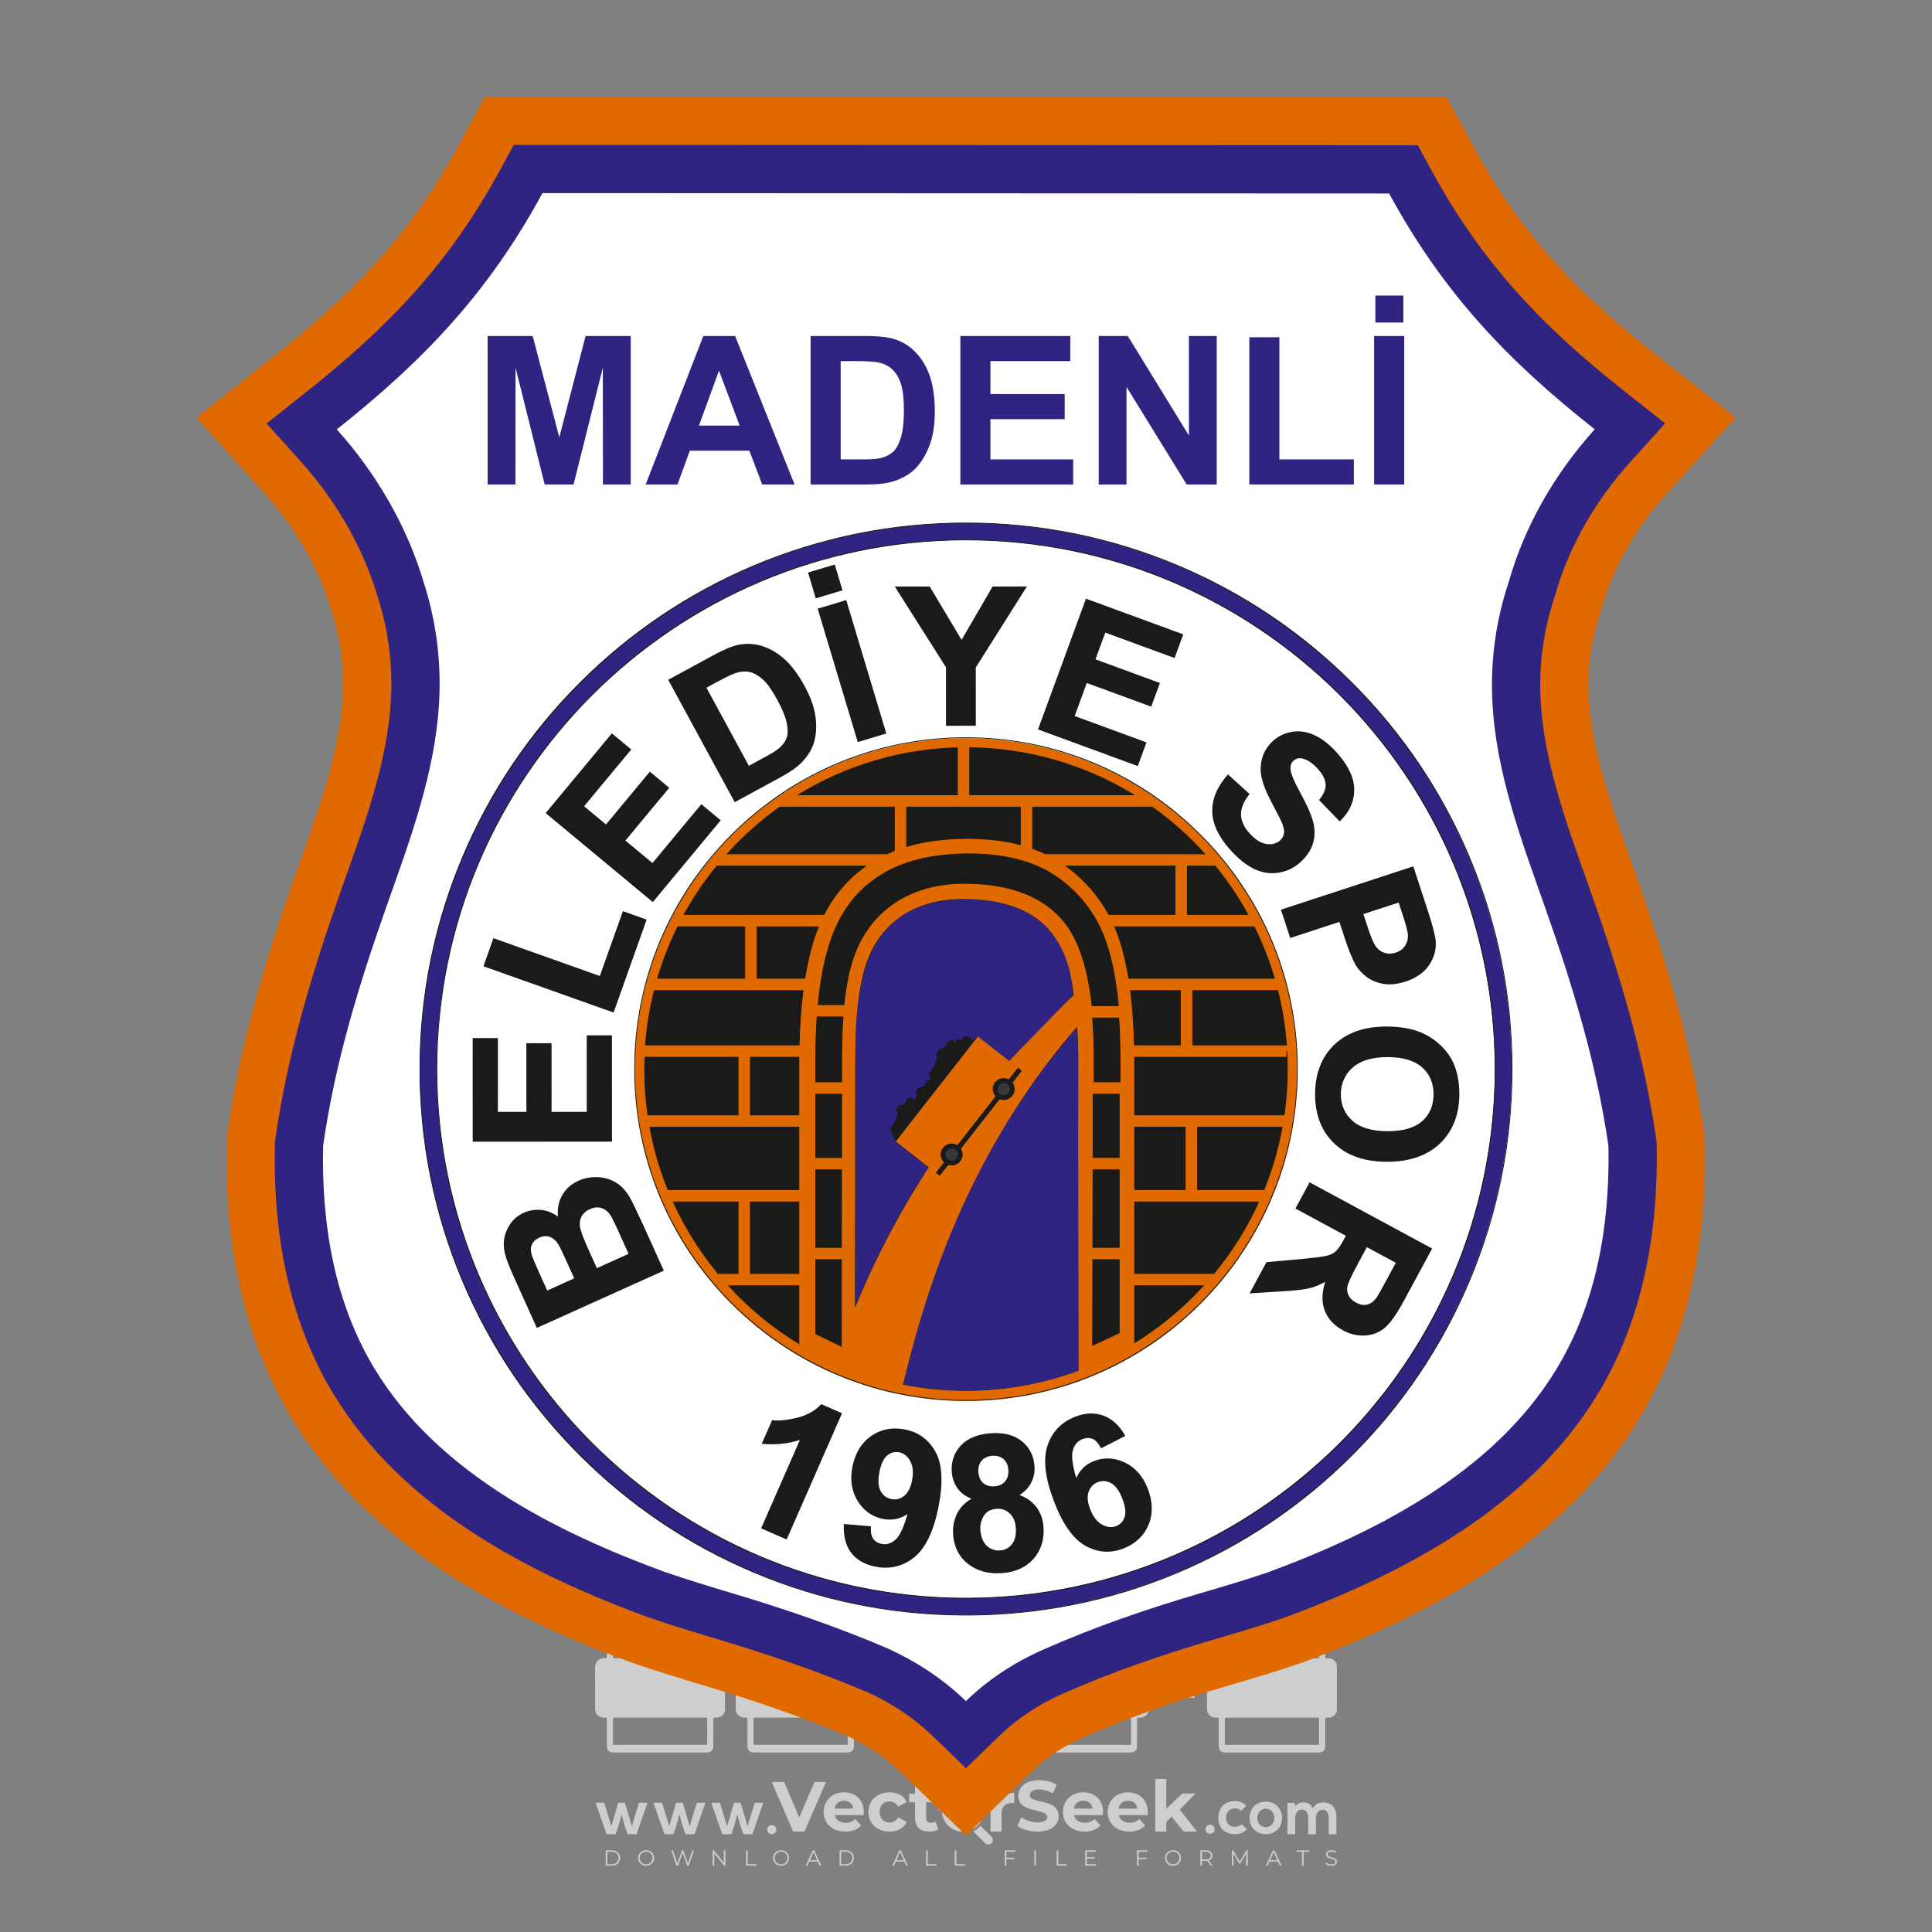 <?xml version="1.0" encoding="iso-8859-1"?>
<!-- Generator: Adobe Illustrator 26.0.1, SVG Export Plug-In . SVG Version: 6.00 Build 0)  -->
<svg version="1.1" id="Layer_1" xmlns="http://www.w3.org/2000/svg" xmlns:xlink="http://www.w3.org/1999/xlink" x="0px" y="0px"
	 viewBox="0 0 500 500" style="enable-background:new 0 0 500 500;" xml:space="preserve">
<rect x="0" y="0" width="500" height="500" fill="#808080" stroke="none"/>
<g id="watermark_1_">
	<g>
		<g id="watermark" style="opacity:0.61;">
			<g>
				<g>
					<g>
						<g>
							<polygon style="fill:#FFFFFF;" points="213.765,461.172 208.204,474.017 205.268,474.017 199.726,461.172 202.938,461.172 
								206.846,470.347 210.81,461.172 							"/>
						</g>
						<g>
							<path style="fill:#FFFFFF;" d="M223.507,469.741h-7.469c0.275,1.23,1.321,1.982,2.826,1.982c1.046,0,1.798-0.312,2.477-0.954
								l1.523,1.651c-0.917,1.046-2.294,1.597-4.074,1.597c-3.413,0-5.634-2.147-5.634-5.083c0-2.954,2.257-5.083,5.267-5.083
								c2.899,0,5.138,1.945,5.138,5.12C223.562,469.191,223.526,469.503,223.507,469.741 M216.002,468.071h4.863
								c-0.202-1.248-1.138-2.055-2.422-2.055C217.139,466.016,216.204,466.805,216.002,468.071"/>
						</g>
						<g>
							<path style="fill:#FFFFFF;" d="M224.735,468.934c0-2.973,2.294-5.083,5.505-5.083c2.074,0,3.707,0.899,4.423,2.514
								l-2.22,1.193c-0.532-0.936-1.321-1.358-2.221-1.358c-1.45,0-2.587,1.009-2.587,2.734c0,1.725,1.138,2.734,2.587,2.734
								c0.899,0,1.688-0.404,2.221-1.358l2.22,1.211c-0.716,1.578-2.349,2.495-4.423,2.495
								C227.029,474.017,224.735,471.907,224.735,468.934"/>
						</g>
						<g>
							<path style="fill:#FFFFFF;" d="M242.828,473.393c-0.587,0.422-1.45,0.624-2.331,0.624c-2.33,0-3.688-1.193-3.688-3.542
								v-4.055h-1.523v-2.202h1.523v-2.404h2.863v2.404h2.459v2.202h-2.459v4.019c0,0.844,0.458,1.303,1.229,1.303
								c0.422,0,0.844-0.128,1.156-0.367L242.828,473.393z"/>
						</g>
					</g>
					<g>
						<path style="fill:#FFFFFF;" d="M262.474,463.997v2.643c-0.238-0.018-0.422-0.037-0.642-0.037
							c-1.578,0-2.624,0.862-2.624,2.753v4.661h-2.863v-9.873h2.734v1.303C259.776,464.493,260.951,463.997,262.474,463.997"/>
					</g>
					<g>
						<path style="fill:#FFFFFF;" d="M263.299,472.53l1.009-2.239c1.083,0.789,2.697,1.339,4.239,1.339
							c1.762,0,2.477-0.587,2.477-1.376c0-2.404-7.469-0.752-7.469-5.524c0-2.184,1.762-4,5.413-4c1.615,0,3.267,0.385,4.459,1.138
							l-0.918,2.257c-1.193-0.679-2.422-1.009-3.56-1.009c-1.761,0-2.44,0.66-2.44,1.468c0,2.367,7.468,0.734,7.468,5.45
							c0,2.147-1.78,3.982-5.45,3.982C266.492,474.017,264.437,473.411,263.299,472.53"/>
					</g>
					<g>
						<path style="fill:#FFFFFF;" d="M285.428,469.741h-7.469c0.275,1.23,1.321,1.982,2.826,1.982c1.046,0,1.798-0.312,2.477-0.954
							l1.523,1.651c-0.918,1.046-2.294,1.597-4.074,1.597c-3.413,0-5.634-2.147-5.634-5.083c0-2.954,2.257-5.083,5.267-5.083
							c2.9,0,5.138,1.945,5.138,5.12C285.484,469.191,285.447,469.503,285.428,469.741 M277.923,468.071h4.863
							c-0.202-1.248-1.138-2.055-2.422-2.055C279.061,466.016,278.125,466.805,277.923,468.071"/>
					</g>
					<g>
						<path style="fill:#FFFFFF;" d="M297.007,469.741h-7.469c0.275,1.23,1.321,1.982,2.826,1.982c1.046,0,1.798-0.312,2.477-0.954
							l1.523,1.651c-0.918,1.046-2.294,1.597-4.074,1.597c-3.413,0-5.634-2.147-5.634-5.083c0-2.954,2.257-5.083,5.267-5.083
							c2.899,0,5.138,1.945,5.138,5.12C297.062,469.191,297.025,469.503,297.007,469.741 M289.501,468.071h4.863
							c-0.202-1.248-1.138-2.055-2.422-2.055C290.639,466.016,289.703,466.805,289.501,468.071"/>
					</g>
					<g>
						<polygon style="fill:#FFFFFF;" points="303.208,470.145 301.831,471.503 301.831,474.017 298.969,474.017 298.969,460.401 
							301.831,460.401 301.831,468.108 306.016,464.144 309.429,464.144 305.318,468.328 309.796,474.017 306.327,474.017 						"/>
					</g>
					<g>
						<path style="fill:#FFFFFF;" d="M256.601,475.359L256.601,475.359l-2.86-2.86c-0.435,0.508-0.953,0.943-1.534,1.284
							c-0.092,0.069-0.186,0.136-0.283,0.199l3.027,3.027c0.456,0.456,1.195,0.456,1.65,0
							C257.057,476.554,257.057,475.815,256.601,475.359"/>
					</g>
					<g>
						<path style="fill:#FFFFFF;" d="M249.984,463.244c0.221-0.173,0.495-0.281,0.797-0.281c0.042,0,0.083,0.002,0.124,0.006
							c-0.214-0.156-0.478-0.249-0.764-0.249c-0.395,0-0.744,0.18-0.981,0.458c-0.051,0-0.1,0.006-0.151,0.008
							c0.039-0.077,0.064-0.162,0.064-0.255c0-0.234-0.143-0.434-0.346-0.519c0.087,0.126,0.138,0.279,0.138,0.445
							c0,0.122-0.031,0.237-0.081,0.341c-2.811,0.201-5.03,2.539-5.03,5.4c0,2.993,2.426,5.42,5.42,5.42
							c2.993,0,5.42-2.426,5.42-5.42C254.595,465.879,252.593,463.635,249.984,463.244 M247.983,464.656
							c0.435,0,0.844,0.112,1.199,0.309c0.374-0.245,0.82-0.387,1.299-0.387c0.711,0,1.348,0.312,1.784,0.806
							c-0.435-0.379-1.004-0.61-1.627-0.61c-0.449,0-0.87,0.12-1.234,0.329c-0.079,0.046-0.156,0.096-0.229,0.15
							c-0.065-0.048-0.133-0.093-0.204-0.134c-0.369-0.219-0.8-0.344-1.26-0.344c-0.3,0-0.588,0.054-0.854,0.152
							C247.196,464.754,247.578,464.656,247.983,464.656 M251.772,469.098c0.115,0.305,0.181,0.634,0.181,0.979
							c0,1.534-1.244,2.777-2.778,2.777c-1.534,0-2.777-1.243-2.777-2.777c0-0.345,0.066-0.674,0.181-0.979
							c-0.62-0.382-1.035-1.064-1.035-1.846c0-1.197,0.971-2.168,2.168-2.168c0.565,0,1.078,0.218,1.463,0.572
							c0.386-0.354,0.899-0.572,1.464-0.572c1.197,0,2.168,0.971,2.168,2.168C252.807,468.034,252.392,468.716,251.772,469.098"/>
					</g>
					<g>
						<path style="fill:#FFFFFF;" d="M251.666,467.061c0,0.497-0.404,0.901-0.901,0.901c-0.497,0-0.901-0.404-0.901-0.901
							s0.404-0.901,0.901-0.901c0.101,0,0.197,0.017,0.287,0.047c-0.03,0.062-0.045,0.132-0.045,0.204
							c0,0.273,0.221,0.494,0.494,0.494c0.05,0,0.099-0.008,0.146-0.022C251.66,466.941,251.666,467,251.666,467.061"/>
					</g>
					<g>
						<path style="fill:#FFFFFF;" d="M248.255,467.061c0,0.376-0.305,0.681-0.681,0.681c-0.376,0-0.681-0.305-0.681-0.681
							s0.305-0.681,0.681-0.681c0.076,0,0.149,0.013,0.217,0.035c-0.023,0.047-0.034,0.1-0.034,0.155
							c0,0.206,0.167,0.374,0.374,0.374c0.038,0,0.075-0.006,0.11-0.017C248.25,466.97,248.255,467.015,248.255,467.061"/>
					</g>
					<g>
						<g>
							<g>
								<rect x="242.908" y="467.83" style="fill:#FFFFFF;" width="0.616" height="0.616"/>
							</g>
							<g>
								<rect x="254.827" y="467.83" style="fill:#FFFFFF;" width="0.616" height="0.616"/>
							</g>
							<g>
								<path style="fill:#FFFFFF;" d="M255.205,468.082h-0.14c0-3.248-2.642-5.89-5.89-5.89c-3.248,0-5.89,2.642-5.89,5.89h-0.14
									c0-1.611,0.627-3.125,1.766-4.264c1.139-1.139,2.653-1.766,4.264-1.766c1.611,0,3.125,0.627,4.264,1.766
									C254.578,464.957,255.205,466.471,255.205,468.082"/>
							</g>
						</g>
						<g>
							<rect x="248.868" y="461.814" style="fill:#FFFFFF;" width="0.616" height="0.616"/>
						</g>
						<g>
							<rect x="244.95" y="462.052" style="fill:#FFFFFF;" width="8.45" height="0.14"/>
						</g>
						<g>
							<path style="fill:#FFFFFF;" d="M245.174,462.15c0,0.108-0.088,0.196-0.196,0.196c-0.108,0-0.196-0.088-0.196-0.196
								c0-0.108,0.088-0.196,0.196-0.196C245.086,461.954,245.174,462.042,245.174,462.15"/>
						</g>
						<g>
							<path style="fill:#FFFFFF;" d="M253.596,462.15c0,0.108-0.088,0.196-0.196,0.196c-0.108,0-0.196-0.088-0.196-0.196
								c0-0.108,0.088-0.196,0.196-0.196C253.509,461.954,253.596,462.042,253.596,462.15"/>
						</g>
					</g>
				</g>
				<g>
					<path style="fill:#FFFFFF;" d="M314.356,473.409c0,1.559-2.364,1.559-2.364,0C311.993,471.851,314.356,471.851,314.356,473.409
						z"/>
				</g>
				<g>
					<g>
						<g>
							<path style="fill:#FFFFFF;" d="M161.739,466.549l1.772,6.088l1.855-6.088h2.215l-2.823,8.14h-2.33l-0.837-2.396l-0.722-2.708
								l-0.722,2.708l-0.837,2.396h-2.33l-2.839-8.14h2.231l1.855,6.088l1.756-6.088H161.739z"/>
						</g>
						<g>
							<path style="fill:#FFFFFF;" d="M176.713,466.549l1.772,6.088l1.855-6.088h2.215l-2.823,8.14h-2.33l-0.837-2.396l-0.722-2.708
								l-0.722,2.708l-0.837,2.396h-2.33l-2.839-8.14h2.231l1.855,6.088l1.756-6.088H176.713z"/>
						</g>
						<g>
							<path style="fill:#FFFFFF;" d="M191.687,466.549l1.772,6.088l1.855-6.088h2.215l-2.823,8.14h-2.33l-0.837-2.396l-0.722-2.708
								l-0.722,2.708l-0.837,2.396h-2.33l-2.839-8.14h2.231l1.855,6.088l1.756-6.088H191.687z"/>
						</g>
					</g>
					<g>
						<path style="fill:#FFFFFF;" d="M200.908,473.52c0,1.559-2.364,1.559-2.364,0C198.545,471.962,200.908,471.962,200.908,473.52z
							"/>
					</g>
					<g>
						<path style="fill:#FFFFFF;" d="M322.71,473.409c-0.935,0.919-1.919,1.28-3.117,1.28c-2.346,0-4.3-1.411-4.3-4.282
							s1.953-4.284,4.3-4.284c1.149,0,2.035,0.329,2.921,1.199l-1.264,1.329c-0.476-0.428-1.066-0.64-1.623-0.64
							c-1.346,0-2.33,0.985-2.33,2.396c0,1.542,1.05,2.362,2.297,2.362c0.64,0,1.28-0.18,1.772-0.672L322.71,473.409z"/>
					</g>
					<g>
						<path style="fill:#FFFFFF;" d="M331.805,470.472c0,2.33-1.591,4.217-4.217,4.217c-2.626,0-4.201-1.887-4.201-4.217
							c0-2.314,1.609-4.217,4.185-4.217C330.149,466.255,331.805,468.158,331.805,470.472z M325.389,470.472
							c0,1.231,0.739,2.38,2.199,2.38c1.46,0,2.199-1.149,2.199-2.38c0-1.215-0.854-2.396-2.199-2.396
							C326.144,468.077,325.389,469.258,325.389,470.472z"/>
					</g>
					<g>
						<path style="fill:#FFFFFF;" d="M338.572,474.689v-4.332c0-1.068-0.559-2.035-1.658-2.035c-1.082,0-1.722,0.967-1.722,2.035
							v4.332h-2.003v-8.107h1.855l0.148,0.985c0.426-0.82,1.362-1.116,2.133-1.116c0.969,0,1.937,0.394,2.396,1.51
							c0.723-1.149,1.658-1.478,2.708-1.478c2.297,0,3.43,1.412,3.43,3.84v4.365h-2.003v-4.365c0-1.066-0.442-1.97-1.526-1.97
							c-1.082,0-1.756,0.935-1.756,2.003v4.332H338.572z"/>
					</g>
				</g>
			</g>
		</g>
		<g style="opacity:0.61;">
			<g>
				<g>
					<path style="fill:#FFFFFF;" d="M345.988,431.299c-0.006-1.224-0.959-2.121-2.189-2.14c-0.924-0.014-0.832,0.12-0.834-0.867
						c-0.003-1.097-0.007-2.194,0.003-3.292c0.003-0.379-0.112-0.691-0.362-0.976c-2.342-2.668-4.678-5.342-7.019-8.011
						c-0.12-0.137-0.275-0.244-0.414-0.366c-6.214,0-12.427,0-18.641,0c-0.794,0.293-1.14,0.868-1.138,1.709
						c0.01,3.748,0.004,7.496,0.004,11.243c0,0.556-0.003,0.589-0.55,0.551c-1.497-0.102-2.516,0.986-2.497,2.492
						c0.044,3.476,0.013,6.953,0.014,10.429c0.001,1.58,0.867,2.443,2.45,2.449c0.582,0.002,0.582,0.002,0.582,0.6
						c0,2.219-0.001,4.438,0.001,6.657c0.001,1.192,0.58,1.771,1.768,1.771c8.013,0.001,16.027,0.001,24.04,0
						c1.168,0,1.755-0.583,1.757-1.745c0.002-2.256,0-4.512,0.001-6.768c0-0.512,0.002-0.511,0.52-0.515
						c0.271-0.002,0.541,0.008,0.809-0.058c0.996-0.246,1.69-1.044,1.694-2.069C346.003,438.696,346.005,434.997,345.988,431.299z
						 M317.537,417.162c5.337,0,10.674,0,16.01,0c0.548,0,0.554,0.007,0.554,0.561c0.001,2.243-0.001,4.486,0.001,6.73
						c0.001,0.811,0.249,1.059,1.06,1.059c1.91,0.001,3.821,0,5.731,0.001c0.458,0,0.479,0.021,0.481,0.483
						c0.003,0.887,0.002,1.775,0,2.662c-0.001,0.477-0.024,0.498-0.504,0.499c-3.895,0.001-7.79,0-11.684,0
						c-3.882,0-7.765,0-11.647,0c-0.55,0-0.552-0.001-0.552-0.561c-0.001-3.624-0.001-7.247,0-10.871
						C316.987,417.166,316.991,417.162,317.537,417.162z M340.822,451.579c-3.883,0.001-7.766,0-11.65,0c-3.871,0-7.742,0-11.613,0
						c-0.572,0-0.574-0.002-0.574-0.579c-0.001-1.997-0.001-3.994,0.001-5.991c0-0.464,0.023-0.486,0.478-0.487
						c7.803-0.001,15.607-0.001,23.41,0c0.478,0,0.499,0.02,0.499,0.503c0.002,1.997,0.001,3.994,0,5.991
						C341.375,451.574,341.37,451.579,340.822,451.579z"/>
				</g>
				<g>
					<g>
						<rect x="327.418" y="417.053" style="fill:#FFFFFF;" width="1.757" height="1.054"/>
					</g>
					<g>
						<rect x="325.662" y="418.107" style="fill:#FFFFFF;" width="1.757" height="1.054"/>
					</g>
					<g>
						<rect x="327.418" y="419.161" style="fill:#FFFFFF;" width="1.757" height="1.054"/>
					</g>
					<g>
						<rect x="325.662" y="420.215" style="fill:#FFFFFF;" width="1.757" height="1.054"/>
					</g>
					<g>
						<rect x="327.418" y="421.269" style="fill:#FFFFFF;" width="1.757" height="1.054"/>
					</g>
					<g>
						<rect x="325.662" y="422.323" style="fill:#FFFFFF;" width="1.757" height="1.054"/>
					</g>
					<g>
						<rect x="327.418" y="423.378" style="fill:#FFFFFF;" width="1.757" height="1.054"/>
					</g>
					<g>
						<rect x="325.662" y="424.432" style="fill:#FFFFFF;" width="1.757" height="1.054"/>
					</g>
					<g>
						<rect x="327.418" y="425.486" style="fill:#FFFFFF;" width="1.757" height="1.054"/>
					</g>
					<g>
						<rect x="325.662" y="426.54" style="fill:#FFFFFF;" width="1.757" height="1.054"/>
					</g>
					<g>
						<rect x="327.418" y="427.594" style="fill:#FFFFFF;" width="1.757" height="1.054"/>
					</g>
					<g>
						<rect x="325.662" y="428.648" style="fill:#FFFFFF;" width="1.757" height="1.054"/>
					</g>
				</g>
			</g>
			<g>
				<path style="fill:#FFFFFF;" d="M187.637,431.299c-0.006-1.224-0.959-2.121-2.189-2.14c-0.924-0.014-0.832,0.12-0.834-0.867
					c-0.003-1.097-0.007-2.194,0.003-3.292c0.003-0.379-0.112-0.691-0.362-0.976c-2.342-2.668-4.678-5.342-7.019-8.011
					c-0.12-0.137-0.275-0.244-0.414-0.366c-6.214,0-12.427,0-18.641,0c-0.794,0.293-1.14,0.868-1.138,1.709
					c0.01,3.748,0.004,7.496,0.004,11.243c0,0.556-0.003,0.589-0.55,0.551c-1.497-0.102-2.516,0.986-2.497,2.492
					c0.044,3.476,0.013,6.953,0.014,10.429c0.001,1.58,0.867,2.443,2.45,2.449c0.582,0.002,0.582,0.002,0.582,0.6
					c0,2.219-0.001,4.438,0.001,6.657c0.001,1.192,0.58,1.771,1.768,1.771c8.013,0.001,16.027,0.001,24.04,0
					c1.168,0,1.755-0.583,1.757-1.745c0.002-2.256,0-4.512,0.001-6.768c0-0.512,0.002-0.511,0.52-0.515
					c0.271-0.002,0.541,0.008,0.809-0.058c0.996-0.246,1.69-1.044,1.694-2.069C187.652,438.696,187.655,434.997,187.637,431.299z
					 M159.187,417.162c5.337,0,10.674,0,16.01,0c0.548,0,0.554,0.007,0.554,0.561c0.001,2.243-0.001,4.486,0.001,6.73
					c0.001,0.811,0.249,1.059,1.06,1.059c1.91,0.001,3.821,0,5.731,0.001c0.458,0,0.479,0.021,0.481,0.483
					c0.003,0.887,0.002,1.775,0,2.662c-0.001,0.477-0.024,0.498-0.504,0.499c-3.895,0.001-7.79,0-11.684,0
					c-3.882,0-7.765,0-11.647,0c-0.55,0-0.552-0.001-0.552-0.561c-0.001-3.624-0.001-7.247,0-10.871
					C158.636,417.166,158.64,417.162,159.187,417.162z M182.472,451.579c-3.883,0.001-7.766,0-11.65,0c-3.871,0-7.742,0-11.613,0
					c-0.572,0-0.574-0.002-0.574-0.579c-0.001-1.997-0.001-3.994,0.001-5.991c0-0.464,0.023-0.486,0.478-0.487
					c7.803-0.001,15.607-0.001,23.41,0c0.478,0,0.499,0.02,0.499,0.503c0.002,1.997,0.001,3.994,0,5.991
					C183.024,451.574,183.019,451.579,182.472,451.579z"/>
			</g>
			<g>
				<path style="fill:#FFFFFF;" d="M159.779,440.669v-7.897h2.779c0.375,0,0.726,0.061,1.053,0.182
					c0.327,0.121,0.612,0.292,0.855,0.513c0.242,0.221,0.434,0.483,0.573,0.789c0.14,0.305,0.21,0.642,0.21,1.009
					c0,0.375-0.07,0.715-0.21,1.02c-0.14,0.305-0.331,0.568-0.573,0.789c-0.243,0.221-0.528,0.392-0.855,0.513
					c-0.327,0.121-0.678,0.182-1.053,0.182h-1.29v2.901H159.779z M162.58,436.356c0.39,0,0.684-0.111,0.882-0.331
					c0.199-0.22,0.298-0.474,0.298-0.761c0-0.14-0.024-0.276-0.072-0.408c-0.048-0.132-0.121-0.248-0.221-0.347
					c-0.099-0.099-0.223-0.178-0.37-0.237c-0.147-0.059-0.32-0.089-0.518-0.089h-1.312v2.173H162.58z"/>
				<path style="fill:#FFFFFF;" d="M166.308,432.771h1.731l3.177,5.294h0.088l-0.088-1.522v-3.772h1.478v7.897h-1.566l-3.353-5.592
					h-0.088l0.088,1.522v4.07h-1.467V432.771z"/>
				<path style="fill:#FFFFFF;" d="M177.922,436.334h3.872c0.022,0.089,0.04,0.195,0.055,0.32c0.014,0.125,0.022,0.25,0.022,0.375
					c0,0.507-0.077,0.985-0.231,1.434c-0.154,0.449-0.397,0.849-0.728,1.202c-0.353,0.375-0.776,0.666-1.268,0.871
					c-0.493,0.206-1.055,0.309-1.688,0.309c-0.574,0-1.114-0.103-1.622-0.309c-0.507-0.206-0.948-0.492-1.323-0.86
					c-0.375-0.367-0.673-0.803-0.894-1.307c-0.221-0.504-0.331-1.053-0.331-1.649c0-0.595,0.11-1.145,0.331-1.649
					c0.221-0.504,0.518-0.939,0.894-1.307c0.375-0.367,0.816-0.654,1.323-0.86c0.507-0.206,1.048-0.309,1.622-0.309
					c0.64,0,1.211,0.11,1.715,0.331c0.504,0.221,0.935,0.526,1.296,0.915l-1.025,1.004c-0.258-0.272-0.544-0.48-0.861-0.623
					c-0.316-0.143-0.695-0.215-1.136-0.215c-0.361,0-0.703,0.065-1.026,0.193c-0.324,0.129-0.607,0.311-0.85,0.546
					c-0.242,0.235-0.436,0.52-0.579,0.855c-0.143,0.335-0.215,0.708-0.215,1.119c0,0.412,0.072,0.785,0.215,1.12
					c0.143,0.335,0.338,0.62,0.584,0.855c0.246,0.235,0.531,0.418,0.855,0.546c0.323,0.129,0.669,0.193,1.037,0.193
					c0.419,0,0.773-0.061,1.064-0.182c0.29-0.121,0.538-0.278,0.744-0.469c0.148-0.132,0.275-0.3,0.381-0.502
					c0.106-0.202,0.189-0.428,0.248-0.678h-2.482V436.334z"/>
			</g>
			<g>
				<path style="fill:#FFFFFF;" d="M224.019,431.299c-0.006-1.224-0.959-2.121-2.189-2.14c-0.924-0.014-0.832,0.12-0.834-0.867
					c-0.003-1.097-0.007-2.194,0.003-3.292c0.003-0.379-0.112-0.691-0.362-0.976c-2.342-2.668-4.678-5.342-7.019-8.011
					c-0.12-0.137-0.275-0.244-0.414-0.366c-6.214,0-12.427,0-18.641,0c-0.794,0.293-1.14,0.868-1.138,1.709
					c0.01,3.748,0.004,7.496,0.004,11.243c0,0.556-0.003,0.589-0.55,0.551c-1.497-0.102-2.516,0.986-2.497,2.492
					c0.044,3.476,0.013,6.953,0.014,10.429c0.001,1.58,0.867,2.443,2.45,2.449c0.582,0.002,0.582,0.002,0.582,0.6
					c0,2.219-0.001,4.438,0.001,6.657c0.001,1.192,0.58,1.771,1.768,1.771c8.013,0.001,16.027,0.001,24.04,0
					c1.168,0,1.755-0.583,1.757-1.745c0.002-2.256,0-4.512,0.001-6.768c0-0.512,0.002-0.511,0.52-0.515
					c0.271-0.002,0.541,0.008,0.809-0.058c0.997-0.246,1.69-1.044,1.694-2.069C224.034,438.696,224.036,434.997,224.019,431.299z
					 M195.568,417.162c5.337,0,10.674,0,16.01,0c0.548,0,0.554,0.007,0.554,0.561c0.001,2.243-0.001,4.486,0.001,6.73
					c0.001,0.811,0.249,1.059,1.06,1.059c1.91,0.001,3.821,0,5.731,0.001c0.458,0,0.479,0.021,0.481,0.483
					c0.003,0.887,0.002,1.775,0,2.662c-0.001,0.477-0.024,0.498-0.504,0.499c-3.895,0.001-7.79,0-11.684,0
					c-3.882,0-7.765,0-11.647,0c-0.55,0-0.552-0.001-0.552-0.561c-0.001-3.624-0.001-7.247,0-10.871
					C195.018,417.166,195.022,417.162,195.568,417.162z M218.854,451.579c-3.883,0.001-7.766,0-11.65,0c-3.871,0-7.742,0-11.613,0
					c-0.572,0-0.574-0.002-0.574-0.579c-0.001-1.997-0.001-3.994,0.001-5.991c0-0.464,0.023-0.486,0.478-0.487
					c7.803-0.001,15.607-0.001,23.41,0c0.478,0,0.499,0.02,0.499,0.503c0.002,1.997,0.001,3.994,0,5.991
					C219.406,451.574,219.401,451.579,218.854,451.579z"/>
			</g>
			<g>
				<path style="fill:#FFFFFF;" d="M205.111,432.771h1.699l2.967,7.897h-1.644l-0.651-1.886h-3.044l-0.651,1.886h-1.643
					L205.111,432.771z M206.997,437.415l-0.706-1.974l-0.287-0.96h-0.088l-0.287,0.96l-0.706,1.974H206.997z"/>
				<path style="fill:#FFFFFF;" d="M211.331,434.536c-0.125,0-0.245-0.024-0.359-0.072c-0.114-0.048-0.213-0.114-0.298-0.199
					c-0.084-0.084-0.151-0.182-0.198-0.292c-0.048-0.11-0.072-0.232-0.072-0.364s0.024-0.254,0.072-0.364
					c0.048-0.11,0.114-0.208,0.198-0.292c0.084-0.084,0.184-0.151,0.298-0.198c0.114-0.048,0.233-0.072,0.359-0.072
					c0.257,0,0.478,0.09,0.662,0.27c0.184,0.181,0.276,0.399,0.276,0.656s-0.092,0.476-0.276,0.656
					C211.809,434.446,211.589,434.536,211.331,434.536z M210.615,440.669v-5.404h1.445v5.404H210.615z"/>
			</g>
			<g>
				<path style="fill:#FFFFFF;" d="M261.044,431.299c-0.006-1.224-0.959-2.121-2.189-2.14c-0.924-0.014-0.832,0.12-0.834-0.867
					c-0.003-1.097-0.007-2.194,0.003-3.292c0.003-0.379-0.112-0.691-0.362-0.976c-2.342-2.668-4.678-5.342-7.019-8.011
					c-0.12-0.137-0.275-0.244-0.414-0.366c-6.214,0-12.427,0-18.641,0c-0.794,0.293-1.14,0.868-1.138,1.709
					c0.01,3.748,0.004,7.496,0.004,11.243c0,0.556-0.003,0.589-0.55,0.551c-1.497-0.102-2.516,0.986-2.497,2.492
					c0.044,3.476,0.013,6.953,0.014,10.429c0.001,1.58,0.867,2.443,2.45,2.449c0.582,0.002,0.582,0.002,0.582,0.6
					c0,2.219-0.001,4.438,0.001,6.657c0.001,1.192,0.58,1.771,1.768,1.771c8.013,0.001,16.027,0.001,24.04,0
					c1.168,0,1.755-0.583,1.757-1.745c0.002-2.256,0-4.512,0.001-6.768c0-0.512,0.002-0.511,0.52-0.515
					c0.271-0.002,0.541,0.008,0.809-0.058c0.996-0.246,1.69-1.044,1.694-2.069C261.059,438.696,261.061,434.997,261.044,431.299z
					 M232.593,417.162c5.337,0,10.674,0,16.01,0c0.548,0,0.554,0.007,0.554,0.561c0.001,2.243-0.001,4.486,0.001,6.73
					c0.001,0.811,0.249,1.059,1.06,1.059c1.91,0.001,3.821,0,5.731,0.001c0.458,0,0.479,0.021,0.481,0.483
					c0.003,0.887,0.002,1.775,0,2.662c-0.001,0.477-0.024,0.498-0.504,0.499c-3.895,0.001-7.79,0-11.684,0
					c-3.882,0-7.765,0-11.647,0c-0.55,0-0.552-0.001-0.552-0.561c-0.001-3.624-0.001-7.247,0-10.871
					C232.042,417.166,232.047,417.162,232.593,417.162z M255.878,451.579c-3.883,0.001-7.766,0-11.65,0c-3.871,0-7.742,0-11.613,0
					c-0.572,0-0.574-0.002-0.574-0.579c-0.001-1.997-0.001-3.994,0.001-5.991c0-0.464,0.023-0.486,0.478-0.487
					c7.803-0.001,15.607-0.001,23.41,0c0.478,0,0.499,0.02,0.499,0.503c0.002,1.997,0.001,3.994,0,5.991
					C256.431,451.574,256.426,451.579,255.878,451.579z"/>
			</g>
			<g>
				<path style="fill:#FFFFFF;" d="M236.361,440.845c-0.338,0-0.662-0.048-0.971-0.143c-0.309-0.095-0.592-0.239-0.849-0.43
					c-0.257-0.191-0.481-0.425-0.673-0.7c-0.191-0.276-0.342-0.597-0.452-0.965l1.401-0.551c0.103,0.397,0.283,0.726,0.54,0.987
					c0.257,0.261,0.596,0.392,1.015,0.392c0.154,0,0.303-0.02,0.447-0.061c0.143-0.04,0.272-0.099,0.386-0.176
					s0.204-0.175,0.27-0.292c0.066-0.118,0.099-0.254,0.099-0.408c0-0.147-0.026-0.279-0.077-0.397
					c-0.051-0.117-0.138-0.227-0.259-0.331c-0.121-0.103-0.28-0.202-0.475-0.298c-0.195-0.095-0.435-0.195-0.722-0.298l-0.485-0.176
					c-0.213-0.073-0.429-0.173-0.645-0.298c-0.217-0.125-0.413-0.276-0.59-0.452c-0.177-0.176-0.322-0.384-0.436-0.623
					c-0.114-0.239-0.171-0.509-0.171-0.81c0-0.309,0.06-0.597,0.182-0.866c0.121-0.268,0.294-0.503,0.518-0.706
					c0.224-0.202,0.492-0.36,0.805-0.474s0.66-0.171,1.042-0.171c0.397,0,0.74,0.053,1.031,0.16
					c0.291,0.107,0.537,0.243,0.739,0.408c0.202,0.165,0.366,0.348,0.491,0.546c0.125,0.199,0.217,0.386,0.276,0.563l-1.312,0.551
					c-0.074-0.221-0.208-0.419-0.402-0.596c-0.195-0.176-0.462-0.265-0.8-0.265c-0.324,0-0.592,0.075-0.805,0.226
					c-0.213,0.151-0.32,0.348-0.32,0.59c0,0.235,0.103,0.436,0.309,0.601c0.206,0.165,0.533,0.325,0.982,0.48l0.497,0.165
					c0.316,0.111,0.605,0.237,0.866,0.381c0.261,0.143,0.485,0.314,0.673,0.513c0.187,0.199,0.331,0.425,0.43,0.678
					c0.1,0.254,0.149,0.546,0.149,0.877c0,0.412-0.083,0.767-0.248,1.064c-0.165,0.298-0.377,0.542-0.634,0.734
					c-0.258,0.191-0.548,0.335-0.872,0.43C236.986,440.797,236.67,440.845,236.361,440.845z"/>
				<path style="fill:#FFFFFF;" d="M239.516,432.771h1.61l1.633,4.754l0.287,1.015h0.088l0.309-1.015l1.699-4.754h1.61l-2.879,7.897
					h-1.566L239.516,432.771z"/>
				<path style="fill:#FFFFFF;" d="M251.097,436.334h3.871c0.022,0.089,0.04,0.195,0.055,0.32c0.015,0.125,0.023,0.25,0.023,0.375
					c0,0.507-0.078,0.985-0.232,1.434c-0.154,0.449-0.397,0.849-0.728,1.202c-0.353,0.375-0.775,0.666-1.268,0.871
					c-0.493,0.206-1.055,0.309-1.688,0.309c-0.574,0-1.114-0.103-1.621-0.309c-0.507-0.206-0.949-0.492-1.324-0.86
					c-0.375-0.367-0.673-0.803-0.894-1.307c-0.22-0.504-0.331-1.053-0.331-1.649c0-0.595,0.11-1.145,0.331-1.649
					c0.221-0.504,0.518-0.939,0.894-1.307c0.375-0.367,0.816-0.654,1.324-0.86c0.507-0.206,1.047-0.309,1.621-0.309
					c0.64,0,1.211,0.11,1.715,0.331c0.504,0.221,0.936,0.526,1.296,0.915l-1.026,1.004c-0.257-0.272-0.544-0.48-0.861-0.623
					c-0.316-0.143-0.694-0.215-1.136-0.215c-0.36,0-0.702,0.065-1.026,0.193c-0.323,0.129-0.607,0.311-0.849,0.546
					c-0.243,0.235-0.436,0.52-0.579,0.855c-0.143,0.335-0.215,0.708-0.215,1.119c0,0.412,0.072,0.785,0.215,1.12
					c0.143,0.335,0.338,0.62,0.585,0.855c0.246,0.235,0.531,0.418,0.854,0.546c0.324,0.129,0.669,0.193,1.037,0.193
					c0.419,0,0.774-0.061,1.064-0.182c0.29-0.121,0.539-0.278,0.745-0.469c0.147-0.132,0.274-0.3,0.38-0.502
					c0.107-0.202,0.189-0.428,0.248-0.678h-2.482V436.334z"/>
			</g>
			<g>
				<path style="fill:#FFFFFF;" d="M297.3,431.299c-0.006-1.224-0.959-2.121-2.189-2.14c-0.924-0.014-0.832,0.12-0.834-0.867
					c-0.003-1.097-0.007-2.194,0.003-3.292c0.003-0.379-0.112-0.691-0.362-0.976c-2.342-2.668-4.678-5.342-7.019-8.011
					c-0.12-0.137-0.275-0.244-0.414-0.366c-6.214,0-12.427,0-18.641,0c-0.794,0.293-1.14,0.868-1.138,1.709
					c0.01,3.748,0.004,7.496,0.004,11.243c0,0.556-0.003,0.589-0.55,0.551c-1.497-0.102-2.516,0.986-2.497,2.492
					c0.044,3.476,0.013,6.953,0.014,10.429c0.001,1.58,0.867,2.443,2.45,2.449c0.582,0.002,0.582,0.002,0.582,0.6
					c0,2.219-0.001,4.438,0.001,6.657c0.001,1.192,0.58,1.771,1.768,1.771c8.013,0.001,16.027,0.001,24.04,0
					c1.168,0,1.755-0.583,1.757-1.745c0.002-2.256,0-4.512,0.001-6.768c0-0.512,0.002-0.511,0.52-0.515
					c0.271-0.002,0.541,0.008,0.809-0.058c0.996-0.246,1.69-1.044,1.694-2.069C297.315,438.696,297.318,434.997,297.3,431.299z
					 M268.85,417.162c5.337,0,10.674,0,16.01,0c0.548,0,0.554,0.007,0.554,0.561c0.001,2.243-0.001,4.486,0.001,6.73
					c0.001,0.811,0.249,1.059,1.06,1.059c1.91,0.001,3.821,0,5.731,0.001c0.458,0,0.479,0.021,0.481,0.483
					c0.003,0.887,0.002,1.775,0,2.662c-0.001,0.477-0.024,0.498-0.504,0.499c-3.895,0.001-7.79,0-11.684,0
					c-3.882,0-7.765,0-11.647,0c-0.55,0-0.552-0.001-0.552-0.561c-0.001-3.624-0.001-7.247,0-10.871
					C268.299,417.166,268.303,417.162,268.85,417.162z M292.135,451.579c-3.883,0.001-7.766,0-11.65,0c-3.871,0-7.742,0-11.613,0
					c-0.572,0-0.574-0.002-0.574-0.579c-0.001-1.997-0.001-3.994,0.001-5.991c0-0.464,0.023-0.486,0.478-0.487
					c7.803-0.001,15.607-0.001,23.41,0c0.478,0,0.499,0.02,0.499,0.503c0.001,1.997,0.001,3.994,0,5.991
					C292.687,451.574,292.682,451.579,292.135,451.579z"/>
			</g>
			<g>
				<path style="fill:#FFFFFF;" d="M272.966,434.183v1.831h3.165v1.412h-3.165v1.831h3.518v1.412h-5.007v-7.897h5.007v1.412H272.966
					z"/>
				<path style="fill:#FFFFFF;" d="M277.852,440.669v-7.897h2.779c0.375,0,0.726,0.061,1.053,0.182
					c0.327,0.121,0.612,0.292,0.855,0.513c0.243,0.221,0.434,0.483,0.574,0.789c0.14,0.305,0.209,0.642,0.209,1.009
					c0,0.375-0.07,0.715-0.209,1.02c-0.14,0.305-0.331,0.568-0.574,0.789c-0.243,0.221-0.528,0.392-0.855,0.513
					c-0.327,0.121-0.678,0.182-1.053,0.182h-1.29v2.901H277.852z M280.653,436.356c0.389,0,0.684-0.111,0.882-0.331
					c0.199-0.22,0.298-0.474,0.298-0.761c0-0.14-0.024-0.276-0.072-0.408c-0.048-0.132-0.121-0.248-0.221-0.347
					c-0.099-0.099-0.222-0.178-0.37-0.237c-0.147-0.059-0.32-0.089-0.518-0.089h-1.312v2.173H280.653z"/>
				<path style="fill:#FFFFFF;" d="M286.797,440.845c-0.338,0-0.662-0.048-0.971-0.143c-0.309-0.095-0.592-0.239-0.849-0.43
					c-0.257-0.191-0.482-0.425-0.673-0.7c-0.191-0.276-0.342-0.597-0.452-0.965l1.401-0.551c0.103,0.397,0.283,0.726,0.541,0.987
					c0.257,0.261,0.595,0.392,1.015,0.392c0.154,0,0.303-0.02,0.447-0.061c0.143-0.04,0.272-0.099,0.386-0.176
					c0.114-0.077,0.204-0.175,0.27-0.292c0.066-0.118,0.1-0.254,0.1-0.408c0-0.147-0.026-0.279-0.077-0.397
					c-0.051-0.117-0.138-0.227-0.259-0.331c-0.121-0.103-0.279-0.202-0.474-0.298c-0.195-0.095-0.436-0.195-0.723-0.298
					l-0.485-0.176c-0.213-0.073-0.428-0.173-0.645-0.298c-0.217-0.125-0.414-0.276-0.59-0.452c-0.176-0.176-0.322-0.384-0.436-0.623
					c-0.114-0.239-0.171-0.509-0.171-0.81c0-0.309,0.061-0.597,0.182-0.866c0.121-0.268,0.294-0.503,0.518-0.706
					c0.224-0.202,0.493-0.36,0.805-0.474c0.312-0.114,0.66-0.171,1.042-0.171c0.397,0,0.741,0.053,1.031,0.16
					c0.29,0.107,0.537,0.243,0.739,0.408c0.202,0.165,0.365,0.348,0.491,0.546c0.125,0.199,0.217,0.386,0.276,0.563l-1.312,0.551
					c-0.074-0.221-0.208-0.419-0.403-0.596c-0.195-0.176-0.462-0.265-0.799-0.265c-0.324,0-0.592,0.075-0.805,0.226
					c-0.213,0.151-0.32,0.348-0.32,0.59c0,0.235,0.103,0.436,0.309,0.601c0.206,0.165,0.533,0.325,0.982,0.48l0.496,0.165
					c0.316,0.111,0.605,0.237,0.866,0.381c0.261,0.143,0.485,0.314,0.673,0.513c0.187,0.199,0.331,0.425,0.43,0.678
					c0.099,0.254,0.149,0.546,0.149,0.877c0,0.412-0.083,0.767-0.248,1.064c-0.165,0.298-0.377,0.542-0.634,0.734
					c-0.258,0.191-0.548,0.335-0.872,0.43C287.422,440.797,287.105,440.845,286.797,440.845z"/>
			</g>
			<g>
				<path style="fill:#FFFFFF;" d="M321.394,439.168l4.004-4.985h-3.827v-1.412h5.559v1.5l-3.96,4.985h4.004v1.412h-5.779V439.168z"
					/>
				<path style="fill:#FFFFFF;" d="M328.409,432.771h1.489v7.897h-1.489V432.771z"/>
				<path style="fill:#FFFFFF;" d="M331.486,440.669v-7.897h2.779c0.375,0,0.726,0.061,1.053,0.182
					c0.327,0.121,0.612,0.292,0.855,0.513s0.434,0.483,0.574,0.789c0.14,0.305,0.209,0.642,0.209,1.009
					c0,0.375-0.07,0.715-0.209,1.02c-0.14,0.305-0.331,0.568-0.574,0.789c-0.243,0.221-0.528,0.392-0.855,0.513
					c-0.327,0.121-0.678,0.182-1.053,0.182h-1.29v2.901H331.486z M334.288,436.356c0.389,0,0.684-0.111,0.882-0.331
					c0.199-0.22,0.298-0.474,0.298-0.761c0-0.14-0.024-0.276-0.072-0.408c-0.048-0.132-0.121-0.248-0.221-0.347
					c-0.099-0.099-0.222-0.178-0.37-0.237c-0.147-0.059-0.32-0.089-0.518-0.089h-1.312v2.173H334.288z"/>
			</g>
		</g>
		<g style="opacity:0.61;">
			<path style="fill:#FFFFFF;" d="M300.133,433.27h9.067v2.242h-9.067V433.27z M300.133,437.136h9.067v2.243h-9.067V437.136z"/>
		</g>
	</g>
	<g style="opacity:0.61;">
		<path style="fill:#FFFFFF;" d="M156.756,478.878h1.607c1.263,0,2.114,0.812,2.114,1.974c0,1.161-0.851,1.973-2.114,1.973h-1.607
			V478.878z M158.34,482.464c1.049,0,1.725-0.665,1.725-1.612c0-0.947-0.677-1.613-1.725-1.613h-1.167v3.225H158.34z"/>
		<path style="fill:#FFFFFF;" d="M165.139,480.851c0-1.15,0.879-2.007,2.075-2.007c1.184,0,2.069,0.851,2.069,2.007
			c0,1.156-0.885,2.007-2.069,2.007C166.019,482.858,165.139,482.002,165.139,480.851z M168.866,480.851
			c0-0.942-0.705-1.635-1.652-1.635c-0.953,0-1.663,0.693-1.663,1.635c0,0.941,0.71,1.635,1.663,1.635
			C168.162,482.486,168.866,481.793,168.866,480.851z"/>
		<path style="fill:#FFFFFF;" d="M179.596,478.878l-1.331,3.947h-0.44l-1.156-3.366l-1.161,3.366h-0.434l-1.331-3.947h0.429
			l1.139,3.394l1.178-3.394h0.389l1.161,3.411l1.156-3.411H179.596z"/>
		<path style="fill:#FFFFFF;" d="M187.731,478.878v3.947h-0.344l-2.537-3.202v3.202h-0.417v-3.947h0.344l2.543,3.203v-3.203H187.731
			z"/>
		<path style="fill:#FFFFFF;" d="M193.093,478.878h0.417v3.586h2.21v0.361h-2.627V478.878z"/>
		<path style="fill:#FFFFFF;" d="M200.061,480.851c0-1.15,0.879-2.007,2.075-2.007c1.184,0,2.069,0.851,2.069,2.007
			c0,1.156-0.885,2.007-2.069,2.007C200.941,482.858,200.061,482.002,200.061,480.851z M203.788,480.851
			c0-0.942-0.705-1.635-1.652-1.635c-0.953,0-1.663,0.693-1.663,1.635c0,0.941,0.71,1.635,1.663,1.635
			C203.083,482.486,203.788,481.793,203.788,480.851z"/>
		<path style="fill:#FFFFFF;" d="M211.636,481.77h-2.199l-0.474,1.054h-0.434l1.804-3.947h0.412l1.804,3.947h-0.44L211.636,481.77z
			 M211.484,481.432l-0.947-2.12l-0.947,2.12H211.484z"/>
		<path style="fill:#FFFFFF;" d="M217.28,478.878h1.607c1.263,0,2.114,0.812,2.114,1.974c0,1.161-0.851,1.973-2.114,1.973h-1.607
			V478.878z M218.864,482.464c1.049,0,1.725-0.665,1.725-1.612c0-0.947-0.677-1.613-1.725-1.613h-1.167v3.225H218.864z"/>
		<path style="fill:#FFFFFF;" d="M234.041,481.77h-2.199l-0.474,1.054h-0.434l1.804-3.947h0.412l1.804,3.947h-0.44L234.041,481.77z
			 M233.889,481.432l-0.947-2.12l-0.947,2.12H233.889z"/>
		<path style="fill:#FFFFFF;" d="M239.685,478.878h0.417v3.586h2.21v0.361h-2.627V478.878z"/>
		<path style="fill:#FFFFFF;" d="M247.082,478.878h0.417v3.586h2.21v0.361h-2.627V478.878z"/>
		<path style="fill:#FFFFFF;" d="M260.449,479.239v1.551h2.041v0.361h-2.041v1.675h-0.417v-3.947h2.706v0.361H260.449z"/>
		<path style="fill:#FFFFFF;" d="M267.678,478.878h0.417v3.947h-0.417V478.878z"/>
		<path style="fill:#FFFFFF;" d="M273.456,478.878h0.417v3.586h2.21v0.361h-2.627V478.878z"/>
		<path style="fill:#FFFFFF;" d="M283.644,482.464v0.361h-2.791v-3.947h2.706v0.361h-2.289v1.404h2.041v0.355h-2.041v1.466H283.644z
			"/>
		<path style="fill:#FFFFFF;" d="M294.672,479.239v1.551h2.041v0.361h-2.041v1.675h-0.417v-3.947h2.706v0.361H294.672z"/>
		<path style="fill:#FFFFFF;" d="M301.5,480.851c0-1.15,0.879-2.007,2.075-2.007c1.184,0,2.069,0.851,2.069,2.007
			c0,1.156-0.885,2.007-2.069,2.007C302.379,482.858,301.5,482.002,301.5,480.851z M305.226,480.851
			c0-0.942-0.705-1.635-1.652-1.635c-0.953,0-1.663,0.693-1.663,1.635c0,0.941,0.71,1.635,1.663,1.635
			C304.522,482.486,305.226,481.793,305.226,480.851z"/>
		<path style="fill:#FFFFFF;" d="M313.351,482.825l-0.902-1.269c-0.102,0.011-0.203,0.017-0.316,0.017h-1.06v1.252h-0.417v-3.947
			h1.477c1.004,0,1.613,0.507,1.613,1.353c0,0.62-0.327,1.054-0.902,1.24l0.964,1.353H313.351z M313.328,480.231
			c0-0.632-0.417-0.992-1.207-0.992h-1.048v1.979h1.048C312.911,481.218,313.328,480.851,313.328,480.231z"/>
		<path style="fill:#FFFFFF;" d="M322.907,478.878v3.947h-0.4v-3.158l-1.551,2.656h-0.197l-1.551-2.639v3.14h-0.4v-3.947h0.344
			l1.714,2.926l1.697-2.926H322.907z"/>
		<path style="fill:#FFFFFF;" d="M330.744,481.77h-2.199l-0.473,1.054h-0.434l1.804-3.947h0.411l1.804,3.947h-0.44L330.744,481.77z
			 M330.592,481.432l-0.947-2.12l-0.947,2.12H330.592z"/>
		<path style="fill:#FFFFFF;" d="M336.957,479.239h-1.387v-0.361h3.192v0.361h-1.387v3.586h-0.417V479.239z"/>
		<path style="fill:#FFFFFF;" d="M343.063,482.346l0.164-0.321c0.282,0.276,0.784,0.479,1.302,0.479c0.739,0,1.06-0.31,1.06-0.699
			c0-1.083-2.43-0.417-2.43-1.877c0-0.581,0.451-1.083,1.455-1.083c0.446,0,0.908,0.13,1.224,0.35l-0.141,0.333
			c-0.338-0.22-0.733-0.327-1.083-0.327c-0.722,0-1.043,0.321-1.043,0.716c0,1.083,2.43,0.429,2.43,1.866
			c0,0.581-0.462,1.077-1.472,1.077C343.937,482.858,343.356,482.65,343.063,482.346z"/>
	</g>
</g>
<g>
</g>
<g>
	<g>
		<path style="fill-rule:evenodd;clip-rule:evenodd;fill:#E06900;" d="M219.677,449.472c-12.167-5.189-24.7-9.434-37.364-13.229
			c-6.145-1.841-12.282-3.706-18.349-5.792l-0.238-0.082l-0.236-0.086c-34.211-12.534-68.37-30.928-87.846-63.017
			c-13.035-21.477-17.544-46.441-16.99-71.297l0.033-1.493l0.211-1.478c3.272-22.934,9.798-44.655,17.48-66.441
			c5.133-14.557,11.505-30.834,12.335-46.344c0.404-7.548-0.608-15.077-2.956-22.26l-0.088-0.268l-0.081-0.27
			c-3.295-10.905-9.405-21.14-17.001-29.592l-17.754-19.753l20.808-16.505c19.936-15.814,34.564-30.988,46.802-53.508L125.537,25
			l248.807,0.109l7.091,13.027c12.232,22.47,26.807,37.628,46.753,53.364l20.979,16.552l-17.932,19.812
			c-7.591,8.387-13.62,18.562-16.724,29.47l-0.152,0.535l-0.176,0.528c-2.354,7.063-3.37,14.252-3.025,21.691
			c0.716,15.47,7.087,31.789,12.206,46.297c7.702,21.83,14.285,43.588,17.611,66.563l0.221,1.529l0.031,1.545
			c0.503,24.951-4.068,49.922-17.191,71.459c-19.428,31.883-53.289,50.284-87.294,62.884l-0.33,0.122l-0.333,0.113
			c-6.24,2.114-12.555,3.979-18.875,5.835c-12.603,3.701-25.016,7.981-37.04,13.286c-4.763,2.101-9.057,4.821-12.799,8.449
			L250.005,475l-17.383-16.805C228.838,454.536,224.437,451.694,219.677,449.472"/>
	</g>
	<g>
		<path style="fill-rule:evenodd;clip-rule:evenodd;fill:#2F2482;" d="M224.761,438.066l-0.029-0.012
			c-12.648-5.403-25.668-9.826-38.836-13.771c-5.985-1.793-11.964-3.608-17.874-5.639l-0.119-0.041l-0.118-0.043
			c-31.333-11.48-63.604-28.34-81.467-57.771c-11.783-19.413-15.681-42.096-15.181-64.541l0.017-0.746l0.106-0.739
			c3.152-22.093,9.494-43.064,16.895-64.053c5.622-15.943,12.116-32.805,13.028-49.829c0.486-9.077-0.732-18.171-3.557-26.809
			l-0.044-0.134l-0.041-0.135c-3.826-12.664-10.842-24.508-19.667-34.327l-8.877-9.877l10.404-8.253
			c21.271-16.873,36.955-33.299,50.014-57.329l3.547-6.528l233.961,0.102l3.546,6.513c13.055,23.983,28.698,40.402,49.986,57.197
			l10.49,8.276l-8.966,9.906c-8.881,9.811-15.847,21.675-19.476,34.431l-0.076,0.268l-0.088,0.264
			c-2.84,8.519-4.068,17.245-3.653,26.217c0.788,17.027,7.282,33.94,12.904,49.874c7.423,21.039,13.823,42.055,17.028,64.197
			l0.111,0.764l0.015,0.772c0.454,22.513-3.517,45.259-15.37,64.71c-17.826,29.254-49.812,46.128-80.97,57.673l-0.165,0.061
			l-0.166,0.056c-6.077,2.06-12.23,3.873-18.386,5.681c-13.124,3.854-26.041,8.318-38.562,13.842
			c-6.121,2.701-11.644,6.248-16.451,10.909l-8.679,8.415l-8.691-8.403c-4.828-4.668-10.427-8.318-16.512-11.139L224.761,438.066z"
			/>
	</g>
	<g>
		<path style="fill-rule:evenodd;clip-rule:evenodd;fill:#FFFFFF;" d="M412.719,111.105c-22.593-17.825-39.165-35.214-53.218-61.03
			L140.385,49.98c-14.052,25.859-30.651,43.243-53.225,61.149c10.071,11.205,17.988,24.681,22.333,39.062
			c3.321,10.157,4.729,20.681,4.158,31.357c-0.99,18.492-7.627,36.032-13.72,53.314c-7.17,20.334-13.255,40.257-16.309,61.664
			c-0.447,20.074,2.821,40.401,13.371,57.784c16.231,26.741,46.71,42.128,75.089,52.525c5.751,1.977,11.573,3.741,17.399,5.486
			c13.661,4.093,27.035,8.644,40.158,14.25l0.203,0.087l0.2,0.093c7.42,3.441,14.133,7.877,19.939,13.49
			c5.825-5.648,12.522-10.024,20.103-13.368c13.08-5.77,26.378-10.374,40.084-14.399c5.99-1.759,11.983-3.522,17.897-5.526
			c28.237-10.463,58.44-25.869,74.645-52.462c10.62-17.428,13.955-37.81,13.549-57.961c-3.107-21.463-9.251-41.44-16.445-61.831
			c-6.107-17.308-12.744-34.916-13.602-53.451c-0.488-10.536,0.948-20.745,4.28-30.743
			C394.64,135.918,402.538,122.355,412.719,111.105"/>
	</g>
	<g>
		<path style="fill-rule:evenodd;clip-rule:evenodd;fill:#2F2482;" d="M355.945,83.467V76.49h7.246v6.978H355.945z M355.623,125.387
			V86.956h7.783v38.431H355.623z M323.32,125.387V87.278h7.783v31.614h19.269v6.495H323.32z M284.344,125.387V86.956h7.532
			l15.816,25.755V86.956h7.192v38.431h-7.774l-15.574-25.263v25.263H284.344z M248.543,125.387V86.956h28.447v6.494h-20.665v8.534
			h19.215v6.495h-19.215v10.413h21.416v6.495H248.543z M217.564,93.451v25.442h5.77c2.156,0,3.713-0.125,4.67-0.367
			c1.261-0.313,2.299-0.85,3.122-1.601c0.832-0.751,1.503-1.986,2.022-3.704c0.528-1.718,0.787-4.07,0.787-7.04
			c0-2.97-0.26-5.242-0.787-6.834c-0.519-1.592-1.253-2.827-2.192-3.721c-0.939-0.886-2.129-1.494-3.578-1.807
			c-1.074-0.241-3.194-0.367-6.343-0.367H217.564z M209.781,86.956h14.152c3.194,0,5.627,0.242,7.3,0.733
			c2.245,0.662,4.178,1.843,5.779,3.543c1.61,1.691,2.827,3.766,3.668,6.226c0.832,2.451,1.253,5.484,1.253,9.08
			c0,3.167-0.394,5.886-1.181,8.176c-0.957,2.8-2.326,5.063-4.106,6.79c-1.342,1.315-3.158,2.335-5.439,3.068
			c-1.709,0.546-3.99,0.814-6.853,0.814h-14.572V86.956z M191.416,110.143l-5.341-14.224l-5.188,14.224H191.416z M205.639,125.387
			h-8.382l-3.319-8.749h-15.413l-3.194,8.749h-8.23l14.921-38.431h8.221L205.639,125.387z M126.201,125.387V86.956h11.656
			l6.888,26.211l6.808-26.211h11.683v38.431h-7.192l-0.027-30.254l-7.577,30.254h-7.479l-7.541-30.254l-0.027,30.254H126.201z"/>
	</g>
	<g>
		
			<ellipse transform="matrix(0.707 -0.707 0.707 0.707 -122.409 257.81)" style="fill-rule:evenodd;clip-rule:evenodd;fill:#2F2482;" cx="250" cy="276.667" rx="141.318" ry="141.318"/>
	</g>
	<g>
		<path style="fill:#1A1A18;" d="M250,418.084c-19.09,0-37.61-3.74-55.045-11.114c-16.84-7.123-31.964-17.32-44.951-30.307
			c-12.988-12.988-23.185-28.112-30.307-44.952c-7.375-17.434-11.114-35.954-11.114-55.045c0-19.09,3.739-37.61,11.114-55.045
			c7.123-16.84,17.32-31.964,30.307-44.951s28.112-23.184,44.951-30.307C212.39,138.989,230.91,135.25,250,135.25
			s37.61,3.739,55.045,11.114c16.84,7.123,31.964,17.319,44.951,30.307c12.988,12.988,23.184,28.112,30.307,44.951
			c7.374,17.435,11.114,35.955,11.114,55.045c0,19.091-3.74,37.611-11.114,55.045c-7.123,16.84-17.319,31.964-30.307,44.952
			c-12.987,12.987-28.111,23.184-44.951,30.307C287.61,414.345,269.091,418.084,250,418.084z M250,135.448
			c-77.869,0-141.219,63.351-141.219,141.219S172.132,417.885,250,417.885c77.868,0,141.218-63.351,141.218-141.219
			S327.868,135.448,250,135.448z"/>
	</g>
	<g>
		
			<ellipse transform="matrix(0.707 -0.707 0.707 0.707 -122.409 257.81)" style="fill-rule:evenodd;clip-rule:evenodd;fill:#FFFFFF;" cx="250" cy="276.667" rx="136.945" ry="136.945"/>
	</g>
	<g>
		<path style="fill:#1A1A18;" d="M250,413.711c-18.501,0-36.448-3.624-53.344-10.77c-16.319-6.903-30.976-16.784-43.561-29.37
			c-12.586-12.586-22.467-27.242-29.37-43.561c-7.146-16.895-10.77-34.843-10.77-53.344c0-18.501,3.623-36.448,10.77-53.344
			c6.903-16.319,16.784-30.975,29.37-43.561c12.586-12.586,27.242-22.467,43.561-29.37c16.895-7.146,34.843-10.77,53.344-10.77
			s36.448,3.623,53.344,10.77c16.319,6.902,30.975,16.784,43.56,29.37c12.586,12.586,22.467,27.242,29.37,43.561
			c7.146,16.895,10.77,34.843,10.77,53.344c0,18.501-3.623,36.448-10.77,53.344c-6.903,16.319-16.784,30.976-29.37,43.561
			c-12.586,12.586-27.241,22.467-43.56,29.37C286.448,410.087,268.501,413.711,250,413.711z M250,139.821
			c-75.457,0-136.846,61.389-136.846,136.846S174.543,413.512,250,413.512s136.845-61.388,136.845-136.846
			S325.457,139.821,250,139.821z"/>
	</g>
	<g>
		<path style="fill-rule:evenodd;clip-rule:evenodd;fill:#1A1A18;" d="M353.641,322.407l-2.524,4.67
			c-1.636,3.027-2.523,4.982-2.677,5.876c-0.151,0.887-0.029,1.724,0.369,2.484c0.393,0.767,1.065,1.403,2.004,1.91
			c1.055,0.57,2.052,0.742,3.009,0.536c0.95-0.21,1.786-0.783,2.504-1.711c0.352-0.477,1.218-1.993,2.598-4.546l2.662-4.925
			L353.641,322.407z M339.034,306.334l31.254,16.891l-7.184,13.292c-1.805,3.34-3.402,5.616-4.78,6.826
			c-1.382,1.218-3.031,1.887-4.956,2.022c-1.932,0.131-3.817-0.295-5.665-1.294c-2.35-1.27-3.915-3-4.7-5.201
			c-0.785-2.201-0.636-4.771,0.442-7.723c-1.528,0.932-3.007,1.58-4.436,1.946c-1.433,0.372-3.773,0.649-7.013,0.835l-8.157,0.518
			l4.077-7.544l9.27-0.837c3.299-0.313,5.429-0.6,6.388-0.862c0.948-0.258,1.727-0.655,2.321-1.199
			c0.599-0.551,1.289-1.55,2.075-3.005l0.692-1.28l-13.051-7.053L339.034,306.334z M359.036,273.318
			c-4.027-0.002-7.079,0.932-9.164,2.792c-2.076,1.86-3.119,4.225-3.12,7.086c-0.001,2.87,1.032,5.219,3.09,7.064
			c2.067,1.837,5.159,2.756,9.286,2.758c4.077,0.002,7.12-0.89,9.122-2.684c2.01-1.785,3.012-4.158,3.013-7.127
			c0.001-2.961-1.015-5.351-3.041-7.163C366.189,274.231,363.13,273.32,359.036,273.318z M358.799,265.925
			c3.622,0.001,6.665,0.548,9.129,1.632c1.811,0.803,3.439,1.912,4.878,3.31c1.439,1.398,2.505,2.928,3.207,4.591
			c0.934,2.217,1.404,4.772,1.403,7.666c-0.002,5.243-1.633,9.427-4.884,12.576c-3.26,3.141-7.783,4.711-13.581,4.709
			c-5.748-0.002-10.245-1.567-13.486-4.686c-3.249-3.119-4.868-7.296-4.866-12.514c0.002-5.284,1.616-9.493,4.851-12.61
			C348.677,267.484,353.127,265.923,358.799,265.925z M362.133,233.249l-9.62,3.148l1.216,3.717
			c0.877,2.681,1.642,4.406,2.291,5.194c0.65,0.788,1.431,1.315,2.361,1.577c0.922,0.263,1.879,0.237,2.885-0.092
			c1.234-0.404,2.129-1.097,2.697-2.074c0.565-0.986,0.773-2.054,0.614-3.229c-0.115-0.858-0.569-2.511-1.372-4.963L362.133,233.249
			z M331.836,235.592l33.765-11.048l3.577,10.933c1.355,4.142,2.072,6.892,2.146,8.26c0.122,2.101-0.449,4.08-1.72,5.94
			c-1.271,1.86-3.25,3.23-5.938,4.11c-2.075,0.679-3.935,0.87-5.594,0.586c-1.662-0.292-3.081-0.88-4.269-1.771
			c-1.18-0.893-2.1-1.897-2.75-3.007c-0.855-1.521-1.789-3.817-2.797-6.898l-1.45-4.433l-12.733,4.166L331.836,235.592z
			 M317.824,200.784l5.203,4.728c-1.455,1.881-2.16,3.655-2.118,5.343c0.042,1.689,0.795,3.337,2.253,4.952
			c1.54,1.707,3.066,2.669,4.572,2.88c1.505,0.212,2.746-0.117,3.716-0.992c0.626-0.565,0.988-1.226,1.103-1.987
			c0.109-0.756-0.087-1.738-0.588-2.934c-0.339-0.82-1.232-2.575-2.675-5.284c-1.853-3.485-2.783-6.267-2.781-8.351
			c-0.002-2.928,1.046-5.334,3.139-7.223c1.345-1.214,2.953-1.974,4.807-2.278c1.86-0.297,3.736-0.008,5.641,0.868
			c1.905,0.876,3.764,2.318,5.592,4.344c2.975,3.296,4.489,6.442,4.524,9.43c0.04,2.994-1.125,5.628-3.497,7.925l-5.005-5.174
			c1.158-1.458,1.696-2.823,1.621-4.104c-0.075-1.281-0.783-2.669-2.124-4.155c-1.385-1.535-2.791-2.45-4.21-2.739
			c-0.916-0.187-1.717,0.024-2.404,0.644c-0.626,0.565-0.922,1.311-0.888,2.238c0.033,1.184,0.912,3.343,2.631,6.481
			c1.725,3.133,2.81,5.619,3.273,7.44c0.462,1.833,0.448,3.606-0.056,5.331c-0.504,1.725-1.588,3.338-3.251,4.84
			c-1.51,1.363-3.305,2.226-5.384,2.576c-2.079,0.35-4.13,0.052-6.154-0.906c-2.03-0.953-4.078-2.58-6.145-4.87
			c-3.009-3.333-4.552-6.586-4.624-9.763C313.917,206.872,315.199,203.788,317.824,200.784z M268.969,188.623l12.237-33.352
			l24.689,9.058l-2.068,5.636l-17.934-6.58l-2.717,7.407l16.676,6.119l-2.068,5.637l-16.676-6.119l-3.315,9.037l18.586,6.819
			l-2.068,5.636L268.969,188.623z M245.083,187.574l-0.006-14.952l-13.033-20.57l8.41-0.003l8.408,14.064l8.173-14.07l8.253-0.003
			l-13.017,20.63l0.006,14.902L245.083,187.574z M211.299,154.528l-1.856-6.178l6.416-1.927l1.856,6.178L211.299,154.528z
			 M222.163,191.727l-10.221-34.025l6.891-2.07l10.221,34.025L222.163,191.727z M182.475,177.878l11.231,20.664l4.686-2.547
			c1.751-0.952,2.96-1.74,3.631-2.359c0.886-0.811,1.492-1.705,1.829-2.679c0.344-0.978,0.344-2.276,0.007-3.901
			c-0.329-1.628-1.157-3.653-2.469-6.066c-1.311-2.412-2.525-4.143-3.656-5.204c-1.125-1.064-2.265-1.743-3.423-2.055
			c-1.154-0.305-2.389-0.274-3.704,0.112c-0.979,0.278-2.756,1.112-5.314,2.502L182.475,177.878z M173.286,176.038l11.495-6.248
			c2.594-1.41,4.677-2.288,6.253-2.626c2.116-0.454,4.207-0.347,6.258,0.326c2.054,0.663,3.959,1.811,5.728,3.438
			c1.758,1.623,3.438,3.901,5.025,6.822c1.398,2.572,2.279,4.954,2.65,7.162c0.459,2.697,0.346,5.139-0.338,7.328
			c-0.509,1.661-1.534,3.29-3.063,4.893c-1.147,1.197-2.881,2.423-5.206,3.686l-11.836,6.433L173.286,176.038z M168.916,233.092
			l-27.333-22.694l16.799-20.233l4.619,3.835l-12.203,14.697l6.07,5.04l11.347-13.667l4.619,3.835l-11.347,13.667l7.406,6.149
			l12.646-15.232l4.619,3.835L168.916,233.092z M158.638,261.713l-33.192-11.805l2.411-6.778l27.535,9.793l5.969-16.783l5.657,2.012
			L158.638,261.713z M158.121,295.194l-35.527,0.014l-0.01-26.298l6.004-0.002l0.008,19.103l7.889-0.003l-0.007-17.763l6.004-0.002
			l0.007,17.763l9.626-0.004l-0.008-19.797l6.004-0.002L158.121,295.194z M154.335,328.542l8.684-3.916l-2.733-6.061
			c-1.061-2.352-1.805-3.822-2.219-4.397c-0.619-0.891-1.407-1.489-2.368-1.79c-0.969-0.298-2.02-0.196-3.174,0.325
			c-0.98,0.442-1.696,1.046-2.161,1.827c-0.468,0.773-0.656,1.684-0.564,2.713c0.092,1.029,0.808,3.038,2.151,6.016L154.335,328.542
			z M141.49,334.336l7.463-3.366l-1.931-4.282c-1.146-2.54-1.898-4.106-2.251-4.691c-0.631-1.058-1.414-1.766-2.344-2.118
			c-0.93-0.352-1.909-0.291-2.95,0.178c-1.003,0.452-1.683,1.095-2.061,1.927c-0.377,0.833-0.384,1.824-0.022,2.967
			c0.217,0.683,1.019,2.562,2.403,5.63L141.49,334.336z M139.065,343.322l-5.841-12.951c-1.159-2.571-1.914-4.525-2.27-5.879
			c-0.353-1.365-0.414-2.689-0.192-3.987c0.229-1.301,0.753-2.535,1.577-3.705c0.824-1.17,1.941-2.073,3.336-2.702
			c1.508-0.68,3.086-0.902,4.712-0.655c1.633,0.243,3.076,0.926,4.338,2.035c-0.307-2.229-0.007-4.179,0.901-5.867
			c0.911-1.681,2.302-2.943,4.179-3.79c1.478-0.666,3.063-0.973,4.767-0.916c1.704,0.057,3.242,0.489,4.615,1.302
			c1.363,0.809,2.535,2.041,3.517,3.694c0.603,1.034,1.864,3.631,3.775,7.787l4.974,11.029L139.065,343.322z"/>
	</g>
	<g>
		<path style="fill:#1A1A18;" d="M352.701,345.648c-1.744,0-3.463-0.452-5.12-1.348c-2.398-1.296-4.019-3.093-4.821-5.343
			c-0.741-2.076-0.669-4.505,0.211-7.229c-1.331,0.752-2.639,1.295-3.896,1.616c-1.453,0.378-3.764,0.654-7.062,0.843l-8.624,0.547
			l4.367-8.08l9.409-0.85c3.273-0.311,5.407-0.599,6.343-0.855c0.915-0.249,1.659-0.632,2.214-1.139
			c0.573-0.529,1.254-1.517,2.023-2.938l0.568-1.052l-13.052-7.053l3.668-6.787l31.711,17.139l-7.308,13.52
			c-1.808,3.347-3.435,5.668-4.836,6.898c-1.414,1.245-3.133,1.946-5.111,2.086C353.158,345.64,352.93,345.648,352.701,345.648z
			 M343.945,330.539l-0.254,0.699c-1.052,2.879-1.201,5.418-0.442,7.545c0.758,2.124,2.298,3.827,4.579,5.06
			c1.787,0.965,3.653,1.396,5.523,1.262c1.861-0.131,3.476-0.788,4.802-1.957c1.355-1.189,2.943-3.462,4.723-6.755l7.06-13.063
			l-30.797-16.645l-3.174,5.873l13.052,7.053l-0.815,1.509c-0.806,1.493-1.503,2.498-2.128,3.074
			c-0.617,0.564-1.434,0.986-2.429,1.257c-0.978,0.268-3.081,0.553-6.432,0.871l-9.132,0.825l-3.788,7.008l7.689-0.488
			c3.219-0.184,5.562-0.462,6.964-0.827c1.4-0.358,2.868-1.003,4.365-1.916L343.945,330.539z M138.934,343.666l-5.947-13.189
			c-1.157-2.565-1.926-4.557-2.285-5.92c-0.359-1.388-0.425-2.766-0.197-4.096c0.236-1.337,0.78-2.619,1.62-3.811
			c0.848-1.203,2.006-2.141,3.441-2.789c1.555-0.702,3.191-0.927,4.858-0.676c1.455,0.217,2.788,0.784,3.969,1.686
			c-0.175-2.011,0.161-3.82,1.002-5.384c0.934-1.724,2.381-3.037,4.3-3.905c1.51-0.679,3.154-0.998,4.882-0.938
			c1.744,0.058,3.338,0.509,4.74,1.339c1.395,0.828,2.609,2.101,3.608,3.785c0.618,1.061,1.892,3.688,3.787,7.81l5.082,11.268
			l-0.237,0.108L138.934,343.666z M139.115,313.605c-1.141,0-2.257,0.245-3.334,0.73c-1.35,0.608-2.437,1.488-3.23,2.614
			c-0.795,1.13-1.311,2.341-1.533,3.601c-0.215,1.257-0.152,2.562,0.188,3.876c0.351,1.334,1.11,3.298,2.256,5.838l5.734,12.714
			l31.911-14.391l-4.867-10.793c-1.888-4.105-3.154-6.717-3.763-7.762c-0.953-1.606-2.106-2.819-3.424-3.601
			c-1.325-0.785-2.837-1.211-4.492-1.267c-1.656-0.058-3.215,0.245-4.651,0.893c-1.813,0.819-3.178,2.055-4.057,3.676
			c-0.875,1.629-1.169,3.55-0.872,5.708l0.095,0.692l-0.525-0.461c-1.225-1.076-2.64-1.74-4.205-1.974
			C139.934,313.636,139.523,313.605,139.115,313.605z M353.042,338.226c-0.764,0-1.553-0.218-2.353-0.65
			c-0.987-0.533-1.698-1.213-2.112-2.02c-0.422-0.805-0.555-1.697-0.393-2.646c0.16-0.938,1.046-2.886,2.705-5.956l2.648-4.899
			l8.402,4.541l-2.786,5.154c-1.397,2.586-2.253,4.083-2.617,4.577c-0.758,0.98-1.651,1.589-2.657,1.811
			C353.602,338.197,353.324,338.226,353.042,338.226z M353.746,322.759l-2.4,4.442c-1.609,2.977-2.501,4.927-2.649,5.796
			c-0.142,0.834-0.026,1.615,0.342,2.319c0.366,0.714,1.004,1.32,1.898,1.803c0.997,0.538,1.922,0.708,2.83,0.51
			c0.883-0.195,1.675-0.739,2.353-1.616c0.341-0.462,1.21-1.982,2.576-4.51l2.538-4.697L353.746,322.759z M141.359,334.68
			l-1.8-3.992c-1.402-3.108-2.192-4.959-2.414-5.658c-0.38-1.203-0.369-2.264,0.033-3.154c0.405-0.892,1.142-1.583,2.191-2.057
			c1.1-0.495,2.16-0.557,3.148-0.185c0.982,0.372,1.814,1.122,2.475,2.229c0.362,0.599,1.104,2.141,2.265,4.717l2.038,4.518
			L141.359,334.68z M141.205,319.913c-0.519,0-1.056,0.127-1.622,0.382c-0.943,0.426-1.575,1.013-1.931,1.797
			c-0.348,0.769-0.352,1.705-0.011,2.782c0.213,0.669,1.018,2.554,2.392,5.602l1.586,3.517l6.989-3.152l-1.824-4.045
			c-1.137-2.52-1.889-4.089-2.236-4.663c-0.601-1.005-1.345-1.681-2.214-2.011C141.966,319.982,141.591,319.913,141.205,319.913z
			 M154.205,328.887l-2.49-5.522c-1.347-2.986-2.078-5.038-2.172-6.099c-0.097-1.086,0.104-2.052,0.6-2.871
			c0.487-0.819,1.254-1.469,2.277-1.93c1.196-0.54,2.326-0.653,3.357-0.335c1.01,0.316,1.852,0.952,2.505,1.889
			c0.426,0.593,1.182,2.088,2.242,4.44l2.841,6.298L154.205,328.887z M154.588,312.472c-0.615,0-1.262,0.155-1.955,0.469
			c-0.937,0.422-1.606,0.986-2.044,1.722c-0.438,0.725-0.615,1.584-0.528,2.557c0.09,1.003,0.806,2.999,2.128,5.932l2.277,5.047
			l8.21-3.702l-2.627-5.825c-1.303-2.89-1.912-3.962-2.192-4.352c-0.587-0.844-1.338-1.413-2.235-1.693
			C155.286,312.523,154.942,312.472,154.588,312.472z M358.966,300.67c-0.004,0-0.01,0-0.014,0
			c-5.79-0.002-10.387-1.603-13.666-4.759c-3.284-3.152-4.948-7.426-4.946-12.701c0.002-5.341,1.661-9.646,4.931-12.796
			c3.261-3.15,7.808-4.748,13.514-4.748c0.004,0,0.01,0,0.014,0c3.634,0.001,6.74,0.557,9.235,1.654
			c1.826,0.81,3.492,1.941,4.954,3.362c1.452,1.411,2.551,2.984,3.265,4.676c0.946,2.245,1.425,4.859,1.424,7.768
			c-0.002,5.28-1.672,9.574-4.964,12.762C369.42,299.061,364.795,300.67,358.966,300.67z M358.785,266.186
			c-5.566,0-9.991,1.548-13.153,4.603c-3.165,3.048-4.771,7.228-4.773,12.422c-0.002,5.129,1.609,9.276,4.786,12.327
			c3.179,3.059,7.656,4.612,13.306,4.613c0.004,0,0.01,0,0.014,0c5.69,0,10.193-1.56,13.386-4.636
			c3.186-3.087,4.803-7.255,4.805-12.389c0.001-2.84-0.465-5.386-1.382-7.566c-0.688-1.627-1.747-3.143-3.148-4.506
			c-1.417-1.377-3.033-2.474-4.802-3.259c-2.426-1.067-5.463-1.609-9.024-1.61l0,0C358.795,266.186,358.789,266.186,358.785,266.186
			z M122.334,295.467l0-0.26l-0.01-26.558l6.524-0.002l0.008,19.103l7.369-0.004l-0.007-17.763l6.524-0.003l0.007,17.764
			l9.105-0.004l-0.008-19.797l6.524-0.002l0,0.26l0.011,27.252L122.334,295.467z M122.844,269.169l0.009,25.778l35.007-0.013
			l-0.01-26.472l-5.484,0.002l0.008,19.797l-10.146,0.004l-0.007-17.764l-5.484,0.003l0.007,17.763l-8.41,0.004l-0.008-19.103
			L122.844,269.169z M359.14,293.277c-0.004,0-0.008,0-0.012,0c-4.17-0.002-7.352-0.952-9.459-2.823
			c-2.109-1.891-3.178-4.333-3.177-7.258c0.002-2.925,1.081-5.374,3.207-7.279c2.126-1.897,5.264-2.858,9.326-2.858
			c0.004,0,0.008,0,0.012,0c4.134,0.002,7.282,0.941,9.359,2.79c2.077,1.857,3.129,4.333,3.128,7.358
			c-0.002,3.032-1.045,5.495-3.1,7.321C366.386,292.352,363.263,293.277,359.14,293.277z M359.025,273.578
			c-3.931,0-6.952,0.917-8.979,2.726c-2.011,1.802-3.032,4.121-3.034,6.891c-0.001,2.771,1.01,5.083,3.004,6.87
			c2.007,1.784,5.073,2.69,9.112,2.691c0.004,0,0.008,0,0.013,0c3.991,0,6.998-0.881,8.936-2.618
			c1.941-1.724,2.925-4.056,2.927-6.933c0.001-2.871-0.994-5.215-2.954-6.97c-1.978-1.761-5.011-2.657-9.013-2.658l0,0
			C359.033,273.578,359.029,273.578,359.025,273.578z M158.796,262.045l-0.245-0.088l-33.436-11.892l2.585-7.268l0.245,0.088
			l27.291,9.705l5.969-16.783l6.146,2.187L158.796,262.045z M125.778,249.75l32.702,11.631l8.206-23.071l-5.167-1.838l-5.969,16.783
			l-0.245-0.088l-27.29-9.705L125.778,249.75z M359.597,254.758c-0.541,0-1.064-0.043-1.568-0.129
			c-1.694-0.297-3.168-0.909-4.381-1.819c-1.208-0.914-2.156-1.951-2.819-3.084c-0.869-1.547-1.817-3.884-2.82-6.949l-1.369-4.186
			l-12.734,4.166l-2.399-7.333l0.247-0.081l34.013-11.128l3.657,11.18c1.377,4.208,2.083,6.932,2.158,8.326
			c0.125,2.151-0.469,4.205-1.764,6.102c-1.297,1.899-3.341,3.316-6.073,4.21C362.272,254.516,360.882,254.758,359.597,254.758z
			 M346.973,237.936l1.53,4.681c0.992,3.032,1.926,5.337,2.777,6.852c0.626,1.07,1.529,2.056,2.68,2.928
			c1.146,0.858,2.545,1.438,4.157,1.721c1.611,0.278,3.451,0.082,5.468-0.577c2.62-0.857,4.573-2.207,5.804-4.009
			c1.229-1.799,1.793-3.743,1.675-5.778c-0.072-1.331-0.789-4.087-2.133-8.195l-3.496-10.685l-33.271,10.886l2.076,6.343
			L346.973,237.936z M359.646,247.323c-0.454,0-0.9-0.063-1.338-0.187c-0.966-0.272-1.804-0.831-2.49-1.662
			c-0.682-0.828-1.446-2.554-2.338-5.278l-1.296-3.965l10.115-3.309l1.153,3.525c0.797,2.437,1.262,4.122,1.382,5.008
			c0.164,1.217-0.054,2.358-0.646,3.393c-0.602,1.036-1.558,1.772-2.843,2.192C360.771,247.229,360.203,247.323,359.646,247.323z
			 M352.84,236.564l1.135,3.47c0.858,2.623,1.614,4.343,2.244,5.108c0.625,0.758,1.355,1.246,2.231,1.494
			c0.883,0.252,1.778,0.224,2.734-0.09c1.159-0.379,2.019-1.038,2.554-1.958c0.541-0.944,0.731-1.947,0.581-3.063
			c-0.115-0.856-0.573-2.51-1.361-4.917l-0.992-3.03L352.84,236.564z M168.95,233.459l-0.2-0.167l-27.533-22.861l17.131-20.633
			l5.019,4.167l-12.203,14.698l5.67,4.707l11.347-13.666l5.019,4.167l-11.347,13.667l7.006,5.817l12.647-15.232l5.019,4.167
			l-0.167,0.2L168.95,233.459z M141.949,210.364l26.933,22.363l16.91-20.367l-4.218-3.503l-12.647,15.232l-7.806-6.481
			l11.347-13.667l-4.219-3.503l-11.347,13.667l-6.47-5.372l12.203-14.698l-4.219-3.503L141.949,210.364z M329.253,225.984
			c-1.553,0-3.095-0.358-4.601-1.072c-2.046-0.96-4.141-2.62-6.226-4.931c-3.04-3.367-4.618-6.708-4.69-9.931
			c-0.079-3.215,1.23-6.39,3.892-9.437l0.175-0.2l5.578,5.068l-0.147,0.19c-1.41,1.823-2.105,3.565-2.064,5.178
			c0.04,1.611,0.776,3.22,2.186,4.784c1.493,1.654,2.978,2.595,4.414,2.797c1.42,0.195,2.602-0.112,3.507-0.928
			c0.578-0.521,0.911-1.121,1.02-1.833c0.101-0.706-0.09-1.648-0.571-2.795c-0.323-0.784-1.17-2.456-2.665-5.262
			c-1.866-3.511-2.812-6.362-2.812-8.474c-0.003-2.987,1.081-5.482,3.225-7.416c1.377-1.243,3.039-2.031,4.939-2.341
			c1.903-0.304,3.851-0.005,5.792,0.888c1.93,0.888,3.84,2.371,5.676,4.406c3.012,3.336,4.557,6.567,4.591,9.601
			c0.041,3.048-1.162,5.778-3.576,8.115l-0.187,0.18l-5.344-5.524l0.142-0.179c1.109-1.397,1.636-2.718,1.565-3.927
			c-0.072-1.218-0.763-2.562-2.057-3.996c-1.342-1.487-2.711-2.382-4.07-2.659c-0.844-0.172-1.553,0.019-2.178,0.582
			c-0.571,0.516-0.833,1.182-0.802,2.036c0.031,1.134,0.907,3.275,2.6,6.365c1.713,3.112,2.822,5.636,3.296,7.5
			c0.474,1.877,0.454,3.717-0.058,5.469c-0.515,1.763-1.634,3.432-3.328,4.959c-1.544,1.395-3.399,2.283-5.515,2.64
			C330.391,225.936,329.821,225.984,329.253,225.984z M317.846,201.156c-2.457,2.884-3.665,5.871-3.591,8.882
			c0.07,3.096,1.603,6.324,4.556,9.596c2.039,2.259,4.078,3.876,6.062,4.808c1.961,0.929,3.978,1.225,6.001,0.886
			c2.016-0.34,3.783-1.186,5.252-2.513c1.621-1.463,2.69-3.051,3.176-4.719c0.487-1.662,0.504-3.41,0.055-5.196
			c-0.464-1.822-1.557-4.304-3.249-7.378c-1.758-3.208-2.63-5.367-2.664-6.599c-0.037-1.001,0.29-1.822,0.974-2.439
			c0.745-0.673,1.631-0.909,2.63-0.706c1.469,0.3,2.933,1.249,4.351,2.82c1.375,1.523,2.113,2.974,2.192,4.314
			c0.074,1.287-0.443,2.665-1.537,4.101l4.665,4.823c2.183-2.192,3.27-4.732,3.233-7.552c-0.033-2.905-1.533-6.02-4.457-9.259
			c-1.789-1.983-3.642-3.424-5.508-4.282c-1.847-0.849-3.693-1.136-5.491-0.847c-1.799,0.294-3.372,1.039-4.674,2.214
			c-2.028,1.831-3.055,4.196-3.053,7.029c-0.001,2.026,0.925,4.795,2.751,8.23c1.503,2.821,2.356,4.507,2.686,5.306
			c0.517,1.234,0.72,2.268,0.605,3.071c-0.125,0.826-0.524,1.546-1.186,2.143c-1.023,0.925-2.344,1.283-3.927,1.056
			c-1.561-0.219-3.152-1.216-4.728-2.964c-1.496-1.658-2.277-3.38-2.32-5.119c-0.042-1.677,0.64-3.466,2.027-5.317L317.846,201.156z
			 M190.147,207.605l-0.125-0.228l-17.089-31.442l11.723-6.372c2.649-1.44,4.717-2.307,6.323-2.653
			c2.158-0.462,4.308-0.352,6.394,0.333c2.068,0.667,4.027,1.843,5.822,3.494c1.776,1.64,3.484,3.957,5.077,6.889
			c1.402,2.581,2.304,5.018,2.678,7.243c0.463,2.724,0.348,5.23-0.346,7.448c-0.516,1.683-1.566,3.363-3.122,4.995
			c-1.155,1.206-2.928,2.462-5.27,3.735L190.147,207.605z M173.639,176.143l16.716,30.757l11.608-6.309
			c2.295-1.247,4.027-2.471,5.143-3.638c1.5-1.572,2.51-3.183,3.002-4.789c0.669-2.141,0.78-4.565,0.331-7.208
			c-0.366-2.169-1.248-4.552-2.623-7.082c-1.566-2.881-3.24-5.154-4.974-6.755c-1.738-1.599-3.633-2.737-5.63-3.382
			c-1.996-0.655-4.054-0.763-6.123-0.319c-1.535,0.33-3.615,1.205-6.183,2.601L173.639,176.143z M193.602,198.894l-11.48-21.121
			l3.047-1.657c2.558-1.39,4.363-2.239,5.367-2.524c1.343-0.393,2.638-0.432,3.841-0.113c1.205,0.324,2.394,1.037,3.536,2.117
			c1.156,1.083,2.368,2.807,3.706,5.268c1.324,2.437,2.164,4.502,2.494,6.139c0.351,1.689,0.346,3.01-0.016,4.039
			c-0.352,1.016-0.991,1.953-1.899,2.784c-0.693,0.638-1.932,1.445-3.682,2.396L193.602,198.894z M182.828,177.982l10.982,20.207
			l4.457-2.423c1.714-0.931,2.918-1.712,3.579-2.322c0.844-0.772,1.436-1.637,1.76-2.572c0.325-0.925,0.324-2.19-0.002-3.763
			c-0.322-1.587-1.143-3.604-2.442-5.995c-1.293-2.378-2.506-4.107-3.605-5.138c-1.08-1.022-2.194-1.692-3.313-1.994
			c-1.113-0.295-2.311-0.257-3.563,0.11c-0.969,0.275-2.739,1.11-5.262,2.481L182.828,177.982z M294.465,198.255l-25.829-9.477
			l12.415-33.841l25.177,9.237l-2.246,6.124l-17.934-6.58l-2.539,6.918l16.676,6.119l-2.246,6.124l-16.677-6.119l-3.137,8.548
			l18.586,6.819L294.465,198.255z M269.302,188.469l24.853,9.118l1.89-5.148l-18.586-6.819l3.495-9.525l16.675,6.119l1.89-5.148
			l-16.676-6.119l2.896-7.895l17.934,6.58l1.89-5.148l-24.201-8.879L269.302,188.469z M221.989,192.051l-0.075-0.249l-10.296-34.274
			l7.388-2.219l0.075,0.249l10.296,34.274L221.989,192.051z M212.265,157.877l10.072,33.527l6.393-1.921l-10.071-33.526
			L212.265,157.877z M244.823,187.834l-0.005-15.136l-13.245-20.906l9.031-0.004l0.075,0.127l8.18,13.685l8.027-13.818l8.875-0.004
			l-13.228,20.965l0.005,15.087L244.823,187.834z M232.517,152.312l12.82,20.235l0.005,14.767l6.675-0.002l-0.005-14.718l0.04-0.064
			l12.765-20.231l-7.633,0.003l-8.319,14.322l-8.558-14.315L232.517,152.312z M211.125,154.852l-2.007-6.676l6.914-2.077
			l2.005,6.676L211.125,154.852z M209.767,148.525l1.706,5.68l5.918-1.778l-1.706-5.68L209.767,148.525z"/>
	</g>
	<g>
		<path style="fill-rule:evenodd;clip-rule:evenodd;fill:#1A1A18;" d="M281.854,390.575c0.773,2.04,1.841,3.437,3.198,4.194
			c1.357,0.757,2.633,0.909,3.844,0.451c1.157-0.438,1.951-1.261,2.384-2.461c0.423-1.205,0.246-2.844-0.538-4.914
			c-0.807-2.131-1.816-3.533-3.024-4.216c-1.212-0.673-2.435-0.775-3.683-0.302c-1.21,0.458-2.044,1.314-2.521,2.582
			C281.042,387.166,281.154,388.725,281.854,390.575z M290.875,371.51l-5.82,2.97c-0.617-1.193-1.354-1.968-2.203-2.324
			c-0.849-0.358-1.768-0.349-2.765,0.029c-1.325,0.501-2.219,1.519-2.682,3.052c-0.464,1.533-0.098,4.224,1.091,8.073
			c0.863-2.433,2.447-4.086,4.769-4.965c2.611-0.989,5.234-0.842,7.854,0.446c2.623,1.296,4.526,3.517,5.722,6.676
			c1.268,3.349,1.307,6.415,0.109,9.184c-1.197,2.768-3.333,4.735-6.408,5.9c-3.296,1.248-6.5,0.991-9.598-0.778
			c-3.098-1.769-5.758-5.574-7.977-11.435c-2.275-6.006-2.803-10.758-1.594-14.253c1.209-3.495,3.585-5.909,7.124-7.25
			c2.482-0.94,4.802-1.018,6.961-0.234C287.612,367.376,289.417,369.016,290.875,371.51z M253.453,395.99
			c0.142,1.858,0.723,3.267,1.744,4.234c1.021,0.967,2.229,1.397,3.633,1.29c1.38-0.105,2.477-0.695,3.302-1.763
			c0.824-1.067,1.161-2.546,1.017-4.428c-0.126-1.647-0.681-2.935-1.675-3.864c-0.993-0.928-2.192-1.343-3.596-1.236
			c-1.631,0.125-2.797,0.785-3.514,1.983C253.655,393.403,253.351,394.658,253.453,395.99z M252.944,380.992
			c0.102,1.331,0.555,2.349,1.359,3.039c0.812,0.689,1.838,0.986,3.08,0.892c1.266-0.097,2.243-0.555,2.941-1.367
			c0.697-0.813,0.999-1.889,0.897-3.22c-0.096-1.258-0.546-2.236-1.351-2.933c-0.813-0.697-1.831-1.003-3.057-0.909
			c-1.282,0.098-2.268,0.557-2.964,1.378C253.152,378.691,252.848,379.734,252.944,380.992z M252.062,387.819
			c-1.776-0.599-3.111-1.501-3.988-2.724c-0.885-1.214-1.382-2.588-1.497-4.106c-0.199-2.605,0.546-4.825,2.226-6.659
			c1.68-1.834,4.196-2.884,7.531-3.138c3.311-0.253,5.941,0.403,7.896,1.96c1.956,1.557,3.037,3.637,3.236,6.242
			c0.123,1.615-0.189,3.083-0.937,4.414c-0.74,1.322-1.851,2.378-3.326,3.16c1.999,0.631,3.555,1.655,4.683,3.071
			c1.121,1.424,1.756,3.106,1.905,5.062c0.247,3.23-0.576,5.929-2.474,8.107c-1.891,2.177-4.541,3.392-7.949,3.652
			c-3.165,0.242-5.859-0.393-8.096-1.904c-2.633-1.774-4.082-4.39-4.344-7.823c-0.145-1.891,0.193-3.663,1.006-5.317
			C248.747,390.162,250.123,388.832,252.062,387.819z M236.284,383.233c0.419-2.116,0.258-3.857-0.486-5.216
			c-0.735-1.357-1.745-2.163-3.023-2.416c-1.213-0.24-2.314,0.04-3.303,0.839c-0.996,0.798-1.705,2.284-2.135,4.456
			c-0.438,2.212-0.32,3.92,0.345,5.13c0.666,1.202,1.649,1.936,2.959,2.196c1.261,0.25,2.422-0.035,3.481-0.862
			C235.183,386.533,235.903,385.157,236.284,383.233z M218.632,394.688l6.511,0.559c-0.106,1.332,0.11,2.378,0.633,3.129
			c0.521,0.759,1.322,1.241,2.384,1.451c1.35,0.267,2.616-0.137,3.806-1.204c1.19-1.067,2.305-3.551,3.348-7.435
			c-2.032,1.589-4.282,2.139-6.765,1.647c-2.691-0.533-4.817-2.033-6.36-4.504c-1.543-2.471-1.981-5.371-1.32-8.708
			c0.689-3.481,2.274-6.08,4.763-7.794c2.49-1.723,5.335-2.263,8.529-1.63c3.473,0.688,6.064,2.603,7.759,5.735
			c1.693,3.14,1.933,7.792,0.71,13.972c-1.243,6.275-3.299,10.581-6.164,12.901c-2.868,2.328-6.161,3.12-9.881,2.383
			c-2.675-0.53-4.688-1.675-6.056-3.44C219.166,399.996,218.529,397.638,218.632,394.688z M203.447,398.083l-6.127-2.688
			l10.17-23.18c-3.158,1.121-6.48,1.521-9.963,1.193l2.452-5.59c1.831,0.181,4.003-0.048,6.518-0.696
			c2.519-0.637,4.55-1.781,6.104-3.419l4.971,2.181L203.447,398.083z"/>
	</g>
	<g>
		<path style="fill:#1A1A18;" d="M258.103,407.169c-2.667,0-5.008-0.669-6.976-1.997c-2.691-1.813-4.19-4.51-4.457-8.019
			c-0.148-1.923,0.199-3.757,1.03-5.452c0.76-1.546,2.015-2.833,3.735-3.834c-1.566-0.616-2.766-1.495-3.573-2.621
			c-0.905-1.243-1.425-2.669-1.545-4.238c-0.204-2.665,0.568-4.971,2.294-6.854c1.72-1.88,4.312-2.964,7.703-3.222
			c3.355-0.263,6.076,0.422,8.078,2.015c2.008,1.599,3.13,3.761,3.333,6.426c0.127,1.657-0.199,3.191-0.969,4.561
			c-0.675,1.205-1.656,2.203-2.922,2.974c1.775,0.651,3.205,1.649,4.256,2.967c1.15,1.46,1.809,3.211,1.96,5.205
			c0.252,3.286-0.602,6.078-2.536,8.298c-1.926,2.217-4.66,3.475-8.126,3.74C258.953,407.153,258.524,407.169,258.103,407.169z
			 M257.661,371.399c-0.424,0-0.859,0.017-1.307,0.051c-3.254,0.248-5.73,1.277-7.359,3.055c-1.624,1.773-2.351,3.948-2.159,6.464
			c0.112,1.471,0.599,2.807,1.449,3.973c0.834,1.163,2.132,2.047,3.861,2.631l0.577,0.194l-0.54,0.282
			c-1.882,0.984-3.233,2.289-4.014,3.881c-0.79,1.61-1.12,3.354-0.98,5.183c0.255,3.341,1.678,5.907,4.23,7.627
			c2.178,1.47,4.845,2.096,7.932,1.861c3.324-0.254,5.939-1.453,7.773-3.563c1.84-2.112,2.651-4.776,2.411-7.918
			c-0.144-1.889-0.766-3.544-1.85-4.921c-1.091-1.37-2.625-2.374-4.557-2.984l-0.592-0.187l0.548-0.29
			c1.424-0.755,2.508-1.784,3.221-3.058c0.719-1.279,1.022-2.715,0.904-4.268c-0.193-2.515-1.248-4.553-3.139-6.059
			C262.435,372.055,260.284,371.399,257.661,371.399z M229.18,405.715c-0.859,0-1.743-0.09-2.648-0.269
			c-2.72-0.538-4.81-1.728-6.211-3.535c-1.399-1.804-2.054-4.236-1.95-7.231l0.01-0.273l7.04,0.604l-0.021,0.258
			c-0.099,1.261,0.098,2.256,0.588,2.959c0.478,0.695,1.225,1.148,2.221,1.345c1.27,0.254,2.444-0.121,3.582-1.142
			c1.071-0.96,2.104-3.177,3.074-6.596c-1.93,1.289-4.068,1.714-6.368,1.257c-2.759-0.547-4.956-2.102-6.53-4.621
			c-1.571-2.513-2.026-5.507-1.355-8.896c0.7-3.536,2.339-6.214,4.87-7.958c2.536-1.753,5.473-2.314,8.727-1.671
			c3.54,0.702,6.211,2.675,7.937,5.867c1.718,3.183,1.965,7.943,0.736,14.147c-1.25,6.312-3.355,10.703-6.256,13.053
			C234.412,404.81,231.915,405.715,229.18,405.715z M218.885,394.972c-0.053,2.744,0.569,4.971,1.847,6.62
			c1.323,1.706,3.308,2.83,5.901,3.344c3.625,0.719,6.879-0.065,9.668-2.33c2.804-2.27,4.847-6.559,6.073-12.749
			c1.205-6.083,0.975-10.726-0.683-13.799c-1.649-3.049-4.2-4.934-7.581-5.603c-3.111-0.618-5.914-0.083-8.331,1.589
			c-2.416,1.664-3.983,4.232-4.655,7.63c-0.645,3.256-0.213,6.122,1.285,8.52c1.495,2.393,3.578,3.87,6.189,4.387
			c2.425,0.482,4.568-0.042,6.555-1.597l0.614-0.478l-0.202,0.751c-1.069,3.98-2.189,6.454-3.425,7.561
			c-1.252,1.122-2.606,1.546-4.03,1.266c-1.134-0.225-1.992-0.75-2.548-1.56c-0.525-0.753-0.758-1.774-0.695-3.038L218.885,394.972z
			 M258.421,401.789c-1.295,0-2.438-0.462-3.404-1.377c-1.064-1.009-1.678-2.49-1.823-4.403c-0.106-1.373,0.212-2.697,0.945-3.936
			c0.76-1.27,2.011-1.979,3.718-2.109c1.468-0.112,2.747,0.326,3.794,1.305c1.035,0.966,1.625,2.323,1.756,4.034
			c0.15,1.945-0.211,3.495-1.07,4.607c-0.869,1.125-2.043,1.753-3.488,1.863C258.705,401.784,258.562,401.789,258.421,401.789z
			 M258.297,390.467c-0.131,0-0.264,0.005-0.4,0.015c-1.551,0.119-2.634,0.727-3.311,1.857c-0.686,1.16-0.972,2.348-0.874,3.63l0,0
			c0.136,1.78,0.695,3.148,1.664,4.064c0.972,0.922,2.094,1.32,3.434,1.22c1.31-0.1,2.33-0.644,3.115-1.662
			c0.779-1.008,1.103-2.438,0.964-4.25c-0.121-1.576-0.657-2.819-1.593-3.693C260.456,390.864,259.448,390.467,258.297,390.467z
			 M286.498,401.582c-1.934,0-3.835-0.529-5.685-1.585c-3.141-1.793-5.863-5.686-8.091-11.569
			c-2.286-6.033-2.823-10.888-1.598-14.431c1.229-3.552,3.677-6.044,7.277-7.407c2.529-0.96,4.932-1.039,7.143-0.236
			c2.2,0.792,4.069,2.482,5.555,5.024l0.139,0.237l-6.296,3.213l-0.119-0.23c-0.584-1.13-1.282-1.871-2.072-2.203
			c-0.794-0.335-1.635-0.323-2.573,0.031c-1.256,0.476-2.082,1.418-2.525,2.884c-0.417,1.378-0.123,3.801,0.875,7.207
			c0.933-2.119,2.492-3.604,4.642-4.417c2.674-1.014,5.387-0.859,8.061,0.455c2.67,1.32,4.638,3.613,5.851,6.817
			c1.289,3.405,1.324,6.56,0.105,9.38c-1.219,2.821-3.424,4.853-6.554,6.039C289.242,401.319,287.861,401.582,286.498,401.582z
			 M282.412,366.328c-1.23,0-2.509,0.25-3.826,0.748c-3.449,1.306-5.794,3.692-6.971,7.092c-1.184,3.424-0.648,8.161,1.592,14.076
			c2.184,5.767,4.829,9.57,7.863,11.302c3.012,1.72,6.169,1.977,9.377,0.761c2.993-1.134,5.101-3.072,6.262-5.759
			c1.163-2.691,1.125-5.716-0.114-8.989c-1.166-3.077-3.048-5.276-5.595-6.535c-2.54-1.247-5.112-1.394-7.646-0.435
			c-2.263,0.857-3.773,2.43-4.615,4.81l-0.263,0.74l-0.231-0.75c-1.217-3.94-1.574-6.631-1.091-8.226
			c0.486-1.607,1.441-2.691,2.838-3.219c1.056-0.4,2.051-0.409,2.959-0.025c0.849,0.357,1.592,1.102,2.21,2.216l5.346-2.728
			c-1.399-2.301-3.127-3.835-5.141-4.56C284.42,366.5,283.433,366.328,282.412,366.328z M203.581,398.426l-6.602-2.897l0.104-0.238
			l9.932-22.639c-3.021,0.985-6.218,1.323-9.511,1.016l-0.358-0.034l2.673-6.094l0.188,0.019c1.792,0.182,3.958-0.053,6.428-0.688
			c2.449-0.619,4.46-1.745,5.98-3.346l0.126-0.133l5.376,2.359l-0.104,0.238L203.581,398.426z M197.663,395.262l5.651,2.479
			l13.917-31.724l-4.567-2.003c-1.573,1.604-3.625,2.734-6.102,3.36c-2.442,0.629-4.604,0.866-6.419,0.719l-2.232,5.087
			c3.295,0.26,6.488-0.145,9.492-1.211l0.566-0.201L197.663,395.262z M287.507,395.735c-0.833,0-1.697-0.246-2.581-0.739
			c-1.409-0.787-2.525-2.243-3.315-4.329l0,0c-0.72-1.9-0.835-3.532-0.34-4.85c0.501-1.332,1.4-2.253,2.672-2.734
			c1.313-0.498,2.627-0.39,3.902,0.317c1.261,0.713,2.317,2.177,3.14,4.352c0.803,2.117,0.984,3.831,0.54,5.092
			c-0.46,1.275-1.313,2.155-2.536,2.618C288.507,395.645,288.013,395.735,287.507,395.735z M282.097,390.482
			c0.746,1.969,1.784,3.335,3.082,4.06c1.299,0.723,2.485,0.865,3.625,0.435c1.09-0.413,1.82-1.167,2.231-2.306
			c0.401-1.141,0.221-2.734-0.536-4.733c-0.78-2.059-1.759-3.432-2.909-4.082c-1.151-0.639-2.284-0.73-3.463-0.286
			c-1.142,0.433-1.917,1.227-2.369,2.431C281.309,387.196,281.423,388.704,282.097,390.482L282.097,390.482z M231.504,388.568
			c-0.299,0-0.604-0.03-0.913-0.091c-1.377-0.272-2.432-1.055-3.136-2.324c-0.694-1.265-0.82-3.05-0.373-5.307
			c0.441-2.226,1.191-3.777,2.227-4.608c1.046-0.848,2.23-1.147,3.516-0.892c1.355,0.269,2.432,1.126,3.201,2.548
			c0.77,1.405,0.943,3.218,0.513,5.389l0,0c-0.392,1.979-1.152,3.419-2.257,4.282C233.426,388.232,232.495,388.568,231.504,388.568z
			 M231.945,375.777c-0.831,0-1.592,0.287-2.308,0.866c-0.94,0.754-1.627,2.201-2.044,4.303c-0.423,2.134-0.316,3.802,0.317,4.955
			c0.635,1.145,1.545,1.821,2.781,2.065c1.197,0.237,2.268-0.028,3.271-0.812c1.004-0.783,1.7-2.12,2.067-3.972l0,0
			c0.405-2.048,0.251-3.744-0.46-5.041c-0.693-1.28-1.649-2.049-2.845-2.286C232.458,375.803,232.198,375.777,231.945,375.777z
			 M256.945,385.199c-1.107,0-2.051-0.325-2.811-0.97c-0.856-0.734-1.343-1.816-1.449-3.217l0,0
			c-0.102-1.322,0.223-2.436,0.965-3.31c0.739-0.871,1.796-1.365,3.142-1.469c1.288-0.103,2.38,0.228,3.246,0.971
			c0.856,0.742,1.34,1.788,1.441,3.111c0.107,1.396-0.216,2.543-0.959,3.409c-0.743,0.866-1.792,1.356-3.118,1.457
			C257.248,385.194,257.095,385.199,256.945,385.199z M257.227,376.736c-0.129,0-0.261,0.005-0.395,0.015
			c-1.219,0.094-2.131,0.515-2.786,1.288c-0.65,0.765-0.934,1.753-0.843,2.933l0,0c0.096,1.259,0.523,2.221,1.269,2.862
			c0.754,0.639,1.722,0.92,2.891,0.83c1.184-0.09,2.113-0.521,2.763-1.278c0.649-0.758,0.93-1.778,0.835-3.031
			c-0.09-1.181-0.515-2.108-1.262-2.757C259.032,377.026,258.201,376.736,257.227,376.736z"/>
	</g>
	<g>
		
			<ellipse transform="matrix(0.949 -0.316 0.316 0.949 -74.66 93.254)" style="fill-rule:evenodd;clip-rule:evenodd;fill:#E06900;" cx="250" cy="276.667" rx="85.758" ry="85.758"/>
	</g>
	<g>
		<path style="fill:#1A1A18;" d="M250,362.524c-22.932,0-44.493-8.931-60.709-25.147c-16.217-16.217-25.147-37.777-25.147-60.71
			c0-22.932,8.931-44.493,25.147-60.709c16.216-16.217,37.777-25.147,60.709-25.147s44.493,8.931,60.709,25.147
			c16.216,16.216,25.147,37.777,25.147,60.709c0,22.932-8.931,44.493-25.147,60.71C294.493,353.593,272.933,362.524,250,362.524z
			 M250,191.008c-47.232,0-85.659,38.426-85.659,85.659s38.426,85.659,85.659,85.659s85.658-38.426,85.658-85.659
			S297.232,191.008,250,191.008z"/>
	</g>
	<g>
		<path style="fill-rule:evenodd;clip-rule:evenodd;fill:#1A1A18;" d="M194.193,273.603h12.565
			c-0.005,0.595-0.008,1.195-0.008,1.801l-0.001,13.134h-12.556V273.603z M167.672,288.538c-0.554-3.879-0.844-7.843-0.844-11.875
			c0-1.025,0.025-2.044,0.062-3.061h24.131v14.935H167.672z"/>
	</g>
	<g>
		<path style="fill:#1A1A18;" d="M206.848,288.638h-12.755v-15.134h12.765l-0.001,0.1c-0.005,0.595-0.008,1.194-0.008,1.8
			L206.848,288.638z M194.292,288.439h12.357l0.001-13.035c0-0.572,0.003-1.14,0.007-1.701h-12.365V288.439z M191.12,288.638
			h-23.535l-0.012-0.085c-0.561-3.922-0.845-7.921-0.845-11.89c0-0.924,0.02-1.925,0.062-3.063l0.004-0.096h24.326V288.638z
			 M167.758,288.439h23.164v-14.736h-23.936c-0.039,1.096-0.058,2.065-0.058,2.96C166.927,280.593,167.206,284.555,167.758,288.439z
			"/>
	</g>
	<g>
		<path style="fill-rule:evenodd;clip-rule:evenodd;fill:#1A1A18;" d="M172.887,307.881c-2.089-5.154-3.676-10.564-4.701-16.171
			h38.562l-0.001,16.171H172.887z M194.192,311.053h12.556l-0.001,18.533h-12.555V311.053z M185.838,329.586
			c-4.631-5.608-8.54-11.832-11.587-18.533h16.769v18.533H185.838z M206.747,347.717c-6.742-4.113-12.852-9.16-18.153-14.959h18.153
			L206.747,347.717z"/>
	</g>
	<g>
		<path style="fill:#1A1A18;" d="M206.847,347.893l-0.151-0.092c-6.73-4.105-12.844-9.144-18.174-14.975l-0.151-0.167h18.477
			V347.893z M188.82,332.858c5.241,5.704,11.238,10.642,17.828,14.682v-14.682H188.82z M206.847,329.685h-12.754v-18.731h12.755
			L206.847,329.685z M194.291,329.486h12.356l0.001-18.333h-12.357V329.486z M191.12,329.685h-5.328l-0.03-0.037
			c-4.673-5.659-8.576-11.901-11.601-18.554l-0.064-0.141h17.023V329.685z M185.884,329.486h5.036v-18.333h-16.516
			C177.407,317.723,181.269,323.89,185.884,329.486z M206.847,307.98H172.82l-0.025-0.062c-2.112-5.211-3.695-10.658-4.707-16.19
			l-0.021-0.117h38.781L206.847,307.98z M172.954,307.781h33.695l0.001-15.972h-38.345
			C169.31,297.266,170.874,302.638,172.954,307.781z"/>
	</g>
	<g>
		<path style="fill-rule:evenodd;clip-rule:evenodd;fill:#1A1A18;" d="M221.379,337.965l0.005-5.294l0.054-57.236
			c0.011-11.547,0.906-20.089,2.68-25.538c1.783-5.478,4.819-9.72,9.174-12.661c4.329-2.972,9.637-4.458,15.899-4.458
			c10.72,0,18.381,2.935,22.934,8.791c2.675,3.441,4.572,8.734,5.677,15.887C254.951,278.517,233.945,307.099,221.379,337.965z
			 M278.764,354.725c-8.963,3.306-18.653,5.11-28.764,5.11c-5.538,0-10.95-0.541-16.185-1.574
			c9.204-36.463,23.286-67.719,44.877-92.278c0.182,2.929,0.269,6.079,0.261,9.451L278.764,354.725z"/>
	</g>
	<g>
		<path style="fill:#1A1A18;" d="M250,359.936c-5.448,0-10.9-0.53-16.205-1.576l-0.103-0.021l0.026-0.101
			c9.828-38.935,24.515-69.133,44.899-92.319l0.159-0.18l0.014,0.239c0.182,2.927,0.271,6.109,0.263,9.458l-0.19,79.359
			l-0.065,0.024C269.592,358.214,259.902,359.936,250,359.936z M233.936,358.185c5.259,1.03,10.664,1.552,16.064,1.552
			c9.856,0,19.499-1.709,28.666-5.08l0.188-79.221c0.008-3.254-0.075-6.35-0.246-9.205
			C258.345,289.347,243.731,319.431,233.936,358.185z M221.279,338.473l0.005-5.801l0.054-57.236
			c0.011-11.525,0.915-20.127,2.685-25.569c1.797-5.522,4.896-9.798,9.212-12.713c4.325-2.968,9.693-4.474,15.955-4.474
			c10.714,0,18.457,2.971,23.012,8.83c2.679,3.445,4.596,8.806,5.698,15.932l0.008,0.052l-0.039,0.036
			c-24.396,22.484-44.425,51.064-56.4,80.475L221.279,338.473z M249.19,232.878c-6.221,0-11.551,1.494-15.843,4.44
			c-4.279,2.89-7.353,7.132-9.136,12.61c-1.764,5.422-2.664,14.005-2.674,25.508l-0.059,62.025
			c6.076-14.814,14.208-29.442,24.175-43.484c9.556-13.462,20.336-25.762,32.044-36.557c-1.098-7.067-2.999-12.379-5.65-15.789
			C267.53,235.822,259.841,232.878,249.19,232.878z"/>
	</g>
	<g>
		<path style="fill-rule:evenodd;clip-rule:evenodd;fill:#1A1A18;" d="M293.641,307.881V291.71h13.103v16.171H293.641z
			 M311.403,332.758c-5.198,5.686-11.174,10.648-17.762,14.716v-14.716H311.403z M325.748,311.053
			c-3.047,6.7-6.958,12.925-11.59,18.533h-20.518v-18.533H325.748z M331.814,291.71c-1.025,5.607-2.613,11.017-4.702,16.171h-17.197
			V291.71H331.814z"/>
	</g>
	<g>
		<path style="fill:#1A1A18;" d="M293.542,347.652v-14.993h18.086l-0.151,0.167c-5.225,5.715-11.208,10.672-17.783,14.733
			L293.542,347.652z M293.741,332.858v14.439c6.437-3.994,12.301-8.85,17.437-14.439H293.741z M314.206,329.685h-20.664v-18.731
			h32.361l-0.064,0.141c-3.026,6.653-6.929,12.895-11.604,18.554L314.206,329.685z M293.741,329.486h20.372
			c4.617-5.596,8.479-11.764,11.482-18.333h-31.854V329.486z M327.178,307.98h-17.362v-16.369h22.117l-0.022,0.117
			c-1.012,5.534-2.596,10.981-4.708,16.19L327.178,307.98z M310.015,307.781h17.03c2.08-5.14,3.644-10.513,4.65-15.972h-21.68
			V307.781z M306.843,307.98h-13.302v-16.369h13.302V307.98z M293.741,307.781h12.904v-15.972h-12.904V307.781z"/>
	</g>
	<g>
		<path style="fill-rule:evenodd;clip-rule:evenodd;fill:#1A1A18;" d="M333.041,271.96c0.087,1.556,0.131,3.125,0.131,4.703
			c0,4.032-0.289,7.996-0.844,11.875h-38.687v-13.134c0-0.606-0.003-1.206-0.008-1.801h39.408V271.96z"/>
	</g>
	<g>
		<path style="fill:#1A1A18;" d="M332.415,288.638h-38.873v-13.234c0-0.607-0.003-1.206-0.008-1.8l-0.001-0.1h39.408v-1.544
			l0.198-0.005c0.088,1.568,0.133,3.152,0.133,4.708c0,3.968-0.285,7.968-0.846,11.89L332.415,288.638z M293.741,288.439h38.502
			c0.551-3.884,0.831-7.846,0.831-11.776c0-0.979-0.017-1.97-0.052-2.96h-39.288c0.004,0.562,0.007,1.129,0.007,1.701V288.439z"/>
	</g>
	<g>
		<path style="fill-rule:evenodd;clip-rule:evenodd;fill:#1A1A18;" d="M305.498,270.431h-11.918
			c-0.129-5.141-0.464-9.83-1.005-14.064l12.923-0.003V270.431z"/>
	</g>
	<g>
		<path style="fill:#1A1A18;" d="M305.598,270.531h-12.114l-0.003-0.097c-0.128-5.122-0.466-9.851-1.004-14.055l-0.014-0.112
			l13.136-0.003V270.531z M293.677,270.332h11.722v-13.869l-12.711,0.003C293.215,260.622,293.547,265.286,293.677,270.332z"/>
	</g>
	<g>
		<path style="fill-rule:evenodd;clip-rule:evenodd;fill:#1A1A18;" d="M330.673,256.357c1.144,4.554,1.912,9.257,2.269,14.074
			h-24.271v-14.068L330.673,256.357z"/>
	</g>
	<g>
		<path style="fill:#1A1A18;" d="M333.048,270.531h-24.477v-14.267l22.179-0.005l0.019,0.075c1.156,4.603,1.92,9.344,2.271,14.091
			L333.048,270.531z M308.77,270.332h24.065c-0.352-4.673-1.106-9.341-2.239-13.875l-21.826,0.005V270.332z"/>
	</g>
	<g>
		<path style="fill-rule:evenodd;clip-rule:evenodd;fill:#1A1A18;" d="M324.595,239.849c2.105,4.256,3.856,8.718,5.216,13.347
			h-37.694c-0.58-3.579-1.325-6.794-2.238-9.645c-0.407-1.272-0.868-2.506-1.383-3.702H324.595z"/>
	</g>
	<g>
		<path style="fill:#1A1A18;" d="M329.943,253.295h-37.91l-0.013-0.083c-0.577-3.562-1.329-6.802-2.235-9.631
			c-0.403-1.26-0.867-2.502-1.381-3.692l-0.059-0.139h36.311l0.027,0.056c2.12,4.287,3.877,8.782,5.223,13.363L329.943,253.295z
			 M292.201,253.096h37.477c-1.331-4.505-3.062-8.927-5.146-13.148h-35.886c0.492,1.154,0.938,2.355,1.327,3.571
			C290.875,246.336,291.624,249.558,292.201,253.096z"/>
	</g>
	<g>
		<path style="fill-rule:evenodd;clip-rule:evenodd;fill:#1A1A18;" d="M304.106,236.677h-17.148
			c-2.602-4.791-6.169-8.892-10.685-12.288c-0.108-0.081-0.217-0.161-0.326-0.241h28.159V236.677z M314.494,224.148
			c3.178,3.898,6.01,8.09,8.449,12.529h-15.665v-12.529H314.494z M170.187,253.196c1.361-4.635,3.114-9.102,5.223-13.362
			l17.344,0.007v13.355H170.187z M207.827,256.368c-0.545,4.251-0.885,8.939-1.016,14.063H167.06
			c0.357-4.814,1.123-9.513,2.265-14.063H207.827z M211.807,239.848c-0.293,0.722-0.57,1.461-0.831,2.217
			c-1.118,3.24-2.015,6.95-2.69,11.131h-12.36v-13.354L211.807,239.848z M224.013,224.148c-4.549,3.21-8.133,7.379-10.76,12.529
			h-36.195c2.439-4.438,5.27-8.631,8.448-12.529H224.013z M231.457,220.158c-0.657,0.257-1.301,0.53-1.93,0.818h-41.299
			c4.066-4.507,8.618-8.568,13.574-12.098h29.655V220.158z M264.065,218.614c-4.086-1.081-8.62-1.623-13.612-1.623
			c-5.878,0-11.156,0.692-15.824,2.08v-10.193h29.435V218.614z M298.199,208.878c4.956,3.53,9.508,7.591,13.574,12.098H270.59
			c-1.077-0.509-2.195-0.97-3.353-1.382v-10.716H298.199z M247.778,205.705h-41.181c12.045-7.384,26.113-11.79,41.181-12.185
			V205.705z M250.95,193.497c15.548,0.174,30.071,4.616,42.453,12.208H250.95V193.497z"/>
	</g>
	<g>
		<path style="fill:#1A1A18;" d="M206.908,270.531h-39.955l0.008-0.107c0.351-4.748,1.114-9.486,2.267-14.081l0.019-0.075h38.693
			l-0.014,0.112c-0.544,4.24-0.885,8.969-1.014,14.054L206.908,270.531z M167.167,270.332h39.548
			c0.131-5.011,0.467-9.675,0.999-13.865h-38.312C168.27,260.993,167.519,265.658,167.167,270.332z M208.37,253.295h-12.544v-13.552
			l16.128,0.006l-0.056,0.137c-0.29,0.715-0.569,1.46-0.829,2.211c-1.113,3.226-2.017,6.965-2.686,11.115L208.37,253.295z
			 M196.025,253.096h12.176c0.67-4.127,1.572-7.849,2.68-11.063c0.245-0.708,0.507-1.408,0.779-2.085l-15.635-0.006V253.096z
			 M192.853,253.295h-22.798l0.037-0.127c1.348-4.59,3.107-9.091,5.229-13.378l0.027-0.056l17.505,0.006V253.295z M170.32,253.096
			h22.334V239.94l-17.183-0.006C173.386,244.154,171.654,248.581,170.32,253.096z M323.111,236.776h-15.933v-12.727h7.364
			l0.03,0.037c3.188,3.91,6.034,8.13,8.459,12.544L323.111,236.776z M307.377,236.577h15.399c-2.394-4.336-5.195-8.483-8.329-12.329
			h-7.07V236.577z M304.205,236.776h-17.306l-0.028-0.052c-2.584-4.759-6.17-8.882-10.658-12.256
			c-0.108-0.081-0.217-0.16-0.325-0.24l-0.245-0.179h28.562V236.776z M287.017,236.577h16.989v-12.329h-27.757
			c0.029,0.021,0.056,0.041,0.084,0.063C280.827,227.689,284.422,231.816,287.017,236.577z M213.314,236.776h-36.423l0.081-0.147
			c2.427-4.417,5.274-8.637,8.458-12.544l0.03-0.037h38.867l-0.255,0.18c-4.517,3.186-8.126,7.389-10.729,12.493L213.314,236.776z
			 M177.226,236.577h35.966c2.567-5.012,6.102-9.16,10.512-12.329h-38.15C182.423,228.091,179.622,232.238,177.226,236.577z
			 M311.996,221.075l-41.449-0.01c-1.075-0.508-2.2-0.971-3.344-1.378l-0.066-0.023v-10.885h31.093l0.026,0.018
			c4.946,3.523,9.518,7.597,13.59,12.112L311.996,221.075z M270.612,220.876h40.938c-4.018-4.43-8.519-8.433-13.382-11.899h-30.831
			v10.547C268.456,219.925,269.558,220.379,270.612,220.876z M229.549,221.075h-41.544l0.15-0.166
			c4.077-4.518,8.649-8.593,13.59-12.112l0.026-0.018h29.786v11.446l-0.064,0.025c-0.656,0.257-1.304,0.531-1.925,0.816
			L229.549,221.075z M188.451,220.876h41.054c0.599-0.273,1.221-0.538,1.852-0.786v-11.114h-29.524
			C196.976,212.441,192.473,216.443,188.451,220.876z M234.53,219.203v-10.425h29.633v9.964l-0.125-0.033
			c-4.065-1.075-8.636-1.62-13.587-1.62c-5.851,0-11.165,0.698-15.794,2.076L234.53,219.203z M234.729,208.977v9.961
			c4.618-1.358,9.908-2.047,15.723-2.047c4.917,0,9.462,0.537,13.512,1.595v-9.509H234.729z M293.754,205.805H250.85v-12.407
			l0.1,0.001c15.04,0.168,29.737,4.395,42.504,12.222L293.754,205.805z M251.049,205.607h42.001
			c-12.638-7.674-27.15-11.825-42.001-12.009V205.607z M247.878,205.805h-41.632l0.299-0.184
			c12.397-7.598,26.653-11.817,41.231-12.199l0.102-0.003V205.805z M206.95,205.607h40.729v-11.984
			C233.289,194.018,219.216,198.159,206.95,205.607z"/>
	</g>
	<g>
		<polygon style="fill-rule:evenodd;clip-rule:evenodd;fill:#1A1A18;" points="211.099,325.994 211.098,345.188 217.749,348.414 
			217.77,325.994 		"/>
	</g>
	<g>
		<path style="fill:#1A1A18;" d="M217.847,348.572l-0.142-0.068l-6.707-3.254l0.001-19.356h6.87v0.099L217.847,348.572z
			 M211.197,345.126l6.453,3.131l0.021-22.164h-6.473L211.197,345.126z"/>
	</g>
	<g>
		<path style="fill-rule:evenodd;clip-rule:evenodd;fill:#1A1A18;" d="M211.1,302.752l-0.001,20.069h6.674l0.019-20.069H211.1z
			 M211.101,283.161l-0.001,16.42h6.695l0.016-16.42H211.101z M211.462,263.184c-0.273,3.97-0.361,7.894-0.361,11.56l0,5.245h6.713
			l0.005-5.218c0.003-3.545,0.065-7.551,0.344-11.586H211.462z M289.44,260.291c-0.504-5.488-1.41-10.948-2.985-15.813
			c-2.254-6.96-6.314-12.613-12.189-16.972c-6.739-5.001-15.219-6.53-23.445-6.53c-7.977,0-16.406,1.325-23.219,5.728
			c-6.121,3.955-10.102,9.531-12.496,16.391c-1.801,5.161-2.823,11.029-3.383,16.918h6.709c0.418-4.16,1.115-8.23,2.269-11.734
			c1.976-6.004,5.457-11.026,10.733-14.578c5.409-3.641,11.663-5.086,18.125-5.086c9.677,0,19.794,2.237,26.067,10.214
			c3.916,4.979,5.667,12.11,6.589,18.259l0.001,0.008c0.105,0.702,0.196,1.405,0.282,2.11c0.045,0.362,0.087,0.724,0.127,1.087
			H289.44z"/>
	</g>
	<g>
		<path style="fill:#1A1A18;" d="M217.872,322.921h-6.872L211,302.653h6.891v0.099L217.872,322.921z M211.198,322.722h6.476
			l0.018-19.871h-6.493L211.198,322.722z M217.894,299.68H211l0.001-16.619h6.909v0.099L217.894,299.68z M211.199,299.481h6.498
			l0.014-16.221H211.2L211.199,299.481z M217.912,280.088h-6.911v-5.344c0-4.24,0.118-8.023,0.362-11.567l0.006-0.092h6.9
			l-0.008,0.107c-0.302,4.362-0.34,8.697-0.343,11.58L217.912,280.088z M211.2,279.889h6.515l0.004-5.119
			c0.004-2.862,0.041-7.155,0.338-11.487h-6.503c-0.238,3.512-0.354,7.262-0.354,11.46V279.889z M289.548,260.39h-7.014l-0.01-0.089
			c-0.04-0.361-0.082-0.723-0.127-1.084c-0.071-0.582-0.168-1.348-0.281-2.108c-1.23-8.204-3.379-14.162-6.57-18.221
			c-5.31-6.751-14.054-10.175-25.989-10.175c-6.993,0-13.072,1.705-18.069,5.069c-5.041,3.392-8.639,8.28-10.695,14.526
			c-1.038,3.152-1.799,7.093-2.264,11.712l-0.009,0.09h-6.907l0.011-0.108c0.627-6.596,1.767-12.295,3.389-16.941
			c2.528-7.248,6.628-12.625,12.535-16.442c5.897-3.811,13.728-5.744,23.273-5.744c9.739,0,17.648,2.204,23.505,6.55
			c5.863,4.352,9.976,10.078,12.224,17.022c1.423,4.393,2.429,9.72,2.99,15.835L289.548,260.39z M282.711,260.191h6.619
			c-0.562-6.053-1.561-11.33-2.971-15.683c-2.235-6.903-6.325-12.597-12.154-16.923c-5.822-4.32-13.69-6.51-23.387-6.51
			c-9.506,0-17.3,1.922-23.165,5.712c-5.868,3.792-9.943,9.136-12.456,16.34c-1.606,4.605-2.74,10.253-3.367,16.786h6.509
			c0.467-4.595,1.228-8.52,2.264-11.666c2.071-6.289,5.695-11.21,10.772-14.629c5.031-3.386,11.147-5.103,18.18-5.103
			c11.999,0,20.795,3.449,26.145,10.252c3.213,4.086,5.375,10.073,6.609,18.306c0.116,0.77,0.212,1.537,0.284,2.121
			C282.635,259.526,282.674,259.859,282.711,260.191z"/>
	</g>
	<g>
		<path style="fill-rule:evenodd;clip-rule:evenodd;fill:#1A1A18;" d="M289.872,279.988v-5.245c0-3.587-0.08-7.414-0.334-11.281
			h-6.772c0.037,0.478,0.07,0.956,0.101,1.435c0.209,3.29,0.295,6.59,0.287,9.886l-0.013,5.204H289.872z"/>
	</g>
	<g>
		<path style="fill:#1A1A18;" d="M289.971,280.088h-6.93v-0.099l0.013-5.205c0.008-3.494-0.086-6.726-0.287-9.88
			c-0.03-0.479-0.064-0.956-0.1-1.434l-0.008-0.107h6.972l0.005,0.093c0.226,3.431,0.335,7.123,0.335,11.287V280.088z
			 M283.24,279.889h6.533v-5.146c0-4.122-0.107-7.781-0.328-11.181h-6.572c0.034,0.442,0.065,0.884,0.092,1.329
			c0.202,3.158,0.296,6.395,0.289,9.892L283.24,279.889z"/>
	</g>
	<g>
		<polygon style="fill-rule:evenodd;clip-rule:evenodd;fill:#1A1A18;" points="289.656,299.564 289.656,283.161 282.918,283.161 
			282.878,299.564 		"/>
	</g>
	<g>
		<path style="fill:#1A1A18;" d="M289.755,299.663h-6.976v-0.099l0.04-16.502h6.936V299.663z M282.978,299.464h6.578V283.26h-6.54
			L282.978,299.464z"/>
	</g>
	<g>
		<polygon style="fill-rule:evenodd;clip-rule:evenodd;fill:#1A1A18;" points="289.656,322.822 289.656,302.736 282.871,302.736 
			282.822,322.822 		"/>
	</g>
	<g>
		<path style="fill:#1A1A18;" d="M289.755,322.921h-7.033v-0.099l0.049-20.185h6.983V322.921z M282.922,322.722h6.635v-19.887
			h-6.587L282.922,322.722z"/>
	</g>
	<g>
		<polygon style="fill-rule:evenodd;clip-rule:evenodd;fill:#1A1A18;" points="282.761,348.159 289.656,344.942 289.656,325.994 
			282.815,325.994 		"/>
	</g>
	<g>
		<path style="fill:#1A1A18;" d="M282.662,348.315v-0.156l0.054-22.265h7.04v19.111l-0.057,0.027L282.662,348.315z M282.913,326.093
			l-0.052,21.91l6.696-3.123v-18.787H282.913z"/>
	</g>
	<g>
		<polygon style="fill-rule:evenodd;clip-rule:evenodd;fill:#1A1A18;" points="240.625,284.024 239.833,284.294 239.342,283.539 
			237.812,283.269 236.861,284.043 235.139,283.77 234.928,284.585 233.789,283.882 232.437,284.413 231.839,285.528 
			230.173,285.902 229.402,286.888 229.799,287.891 229.077,289.567 227.687,291.345 228.493,292.664 228.428,292.861 
			234.629,297.708 238.101,293.937 241.342,290.416 244.038,285.436 241.642,283.562 		"/>
	</g>
	<g>
		<polygon style="fill-rule:evenodd;clip-rule:evenodd;fill:#1A1A18;" points="247.358,279.232 249.755,281.106 247.058,286.086 
			243.817,289.608 236.462,297.598 235.992,297.23 234.619,296.953 234.932,295.772 234.853,294.204 235.688,293.635 
			234.268,293.013 234.163,291.284 234.699,290.598 233.713,289.828 234.21,288.335 233.405,287.015 234.795,285.238 
			235.517,283.562 235.119,282.559 235.89,281.573 237.555,281.198 238.154,280.084 239.506,279.552 240.644,280.255 
			240.856,279.441 242.578,279.714 243.529,278.94 245.059,279.209 245.549,279.964 246.342,279.694 		"/>
	</g>
	<g>
		<polygon style="fill-rule:evenodd;clip-rule:evenodd;fill:#1A1A18;" points="236.283,289.579 235.49,289.849 235,289.094 
			233.733,289.238 232.518,289.598 231.354,289.005 230.588,290.137 229.201,290.059 228.501,290.304 227.687,291.345 
			228.493,292.664 228.428,292.861 234.629,297.708 238.101,293.937 239.696,290.991 237.299,289.117 		"/>
	</g>
	<g>
		<polygon style="fill-rule:evenodd;clip-rule:evenodd;fill:#1A1A18;" points="253.217,269.274 255.422,270.997 252.374,276.304 
			248.906,280.164 241.04,288.921 240.608,288.583 239.282,288.411 239.684,287.178 239.733,285.582 240.599,284.933 
			239.253,284.411 239.289,282.652 239.871,281.908 238.964,281.199 239.573,279.634 238.886,278.349 240.394,276.421 
			241.238,274.649 240.928,273.656 241.764,272.586 243.43,272.07 244.107,270.883 245.478,270.231 246.541,270.858 
			246.813,270.009 248.483,270.149 249.479,269.282 250.961,269.435 251.382,270.167 252.182,269.828 		"/>
	</g>
	<g>
		<polygon style="fill-rule:evenodd;clip-rule:evenodd;fill:#1A1A18;" points="248.506,275.301 250.71,277.024 248.906,280.164 
			241.04,288.921 240.608,288.583 239.282,288.411 239.684,287.178 239.733,285.582 240.599,284.933 239.253,284.411 
			239.289,282.652 239.871,281.908 238.964,281.199 239.573,279.634 238.886,278.349 239.769,277.22 240.476,276.914 
			241.832,276.882 242.676,275.664 243.771,276.176 244.994,275.711 246.25,275.462 246.67,276.194 247.471,275.854 		"/>
	</g>
	<g>
		<path style="fill-rule:evenodd;clip-rule:evenodd;fill:#2F2482;" d="M221.354,338.096l0.105-65.458
			c-0.552-28.904,9.189-39.406,27.732-39.86c18.029-0.114,27.276,8.396,28.612,24.678L261.1,274.594l-8.102-6.334l-21.242,27.172
			l8.508,6.651C232.083,314.727,226.056,326.681,221.354,338.096"/>
	</g>
	<g>
		<path style="fill-rule:evenodd;clip-rule:evenodd;fill:#2F2482;" d="M233.778,358.285c14.8,2.858,30.206,1.896,45.382-3.526
			l-0.175-76.809l-0.024-5.956l-0.231-6.093C254.744,293.322,241.318,325.522,233.778,358.285"/>
	</g>
	<g>
		<polygon style="fill-rule:evenodd;clip-rule:evenodd;fill:#1A1A18;" points="237.245,283.939 237.013,283.883 236.81,284.786 
			235.84,283.965 234.655,284.516 234.109,285.741 232.656,286.107 231.964,287.183 232.283,288.316 231.616,290.164 
			231.098,290.97 230.368,292.106 231.034,293.605 231.756,295.433 252.998,268.261 252.129,268.851 251.427,269.205 
			251.08,268.375 249.799,268.157 248.914,269.094 247.471,268.884 247.213,269.824 246.308,269.09 245.103,269.774 
			244.488,271.079 243.03,271.603 242.279,272.771 242.524,273.89 241.749,275.841 241.187,276.715 240.394,277.948 
			240.932,279.336 240.902,279.311 239.717,279.861 239.171,281.087 237.718,281.453 237.026,282.529 237.346,283.662 		"/>
	</g>
	<g>
		
			<rect x="230.821" y="279.073" transform="matrix(0.616 -0.788 0.788 0.616 -130.267 305.4)" style="fill-rule:evenodd;clip-rule:evenodd;fill:#E06900;" width="34.49" height="14.441"/>
	</g>
	<g>
		
			<rect x="236.004" y="289.704" transform="matrix(0.616 -0.788 0.788 0.616 -131.47 311.012)" style="fill-rule:evenodd;clip-rule:evenodd;fill:#1A1A18;" width="34.49" height="1.283"/>
	</g>
	<g>
		<path style="fill-rule:evenodd;clip-rule:evenodd;fill:#1A1A1A;" d="M248.031,296.549c1.234,0.964,1.451,2.744,0.487,3.977
			c-0.964,1.233-2.743,1.452-3.977,0.487c-1.232-0.963-1.45-2.744-0.487-3.977C245.018,295.804,246.799,295.586,248.031,296.549"/>
	</g>
	<g>
		<path style="fill-rule:evenodd;clip-rule:evenodd;fill:#383838;" d="M247.544,299.765c-0.542,0.694-1.547,0.818-2.242,0.275
			c-0.694-0.542-0.817-1.549-0.275-2.242c0.543-0.694,1.548-0.817,2.242-0.274C247.964,298.066,248.087,299.071,247.544,299.765"/>
	</g>
	<g>
		<path style="fill-rule:evenodd;clip-rule:evenodd;fill:#1A1A1A;" d="M261.504,279.61c1.234,0.964,1.451,2.744,0.487,3.977
			c-0.964,1.233-2.744,1.452-3.977,0.487c-1.232-0.963-1.45-2.744-0.487-3.977C258.492,278.865,260.272,278.647,261.504,279.61"/>
	</g>
	<g>
		<path style="fill-rule:evenodd;clip-rule:evenodd;fill:#383838;" d="M261.017,282.826c-0.542,0.694-1.547,0.818-2.242,0.275
			c-0.694-0.542-0.817-1.548-0.275-2.242c0.542-0.694,1.548-0.816,2.242-0.274C261.437,281.127,261.56,282.132,261.017,282.826"/>
	</g>
</g>
</svg>
